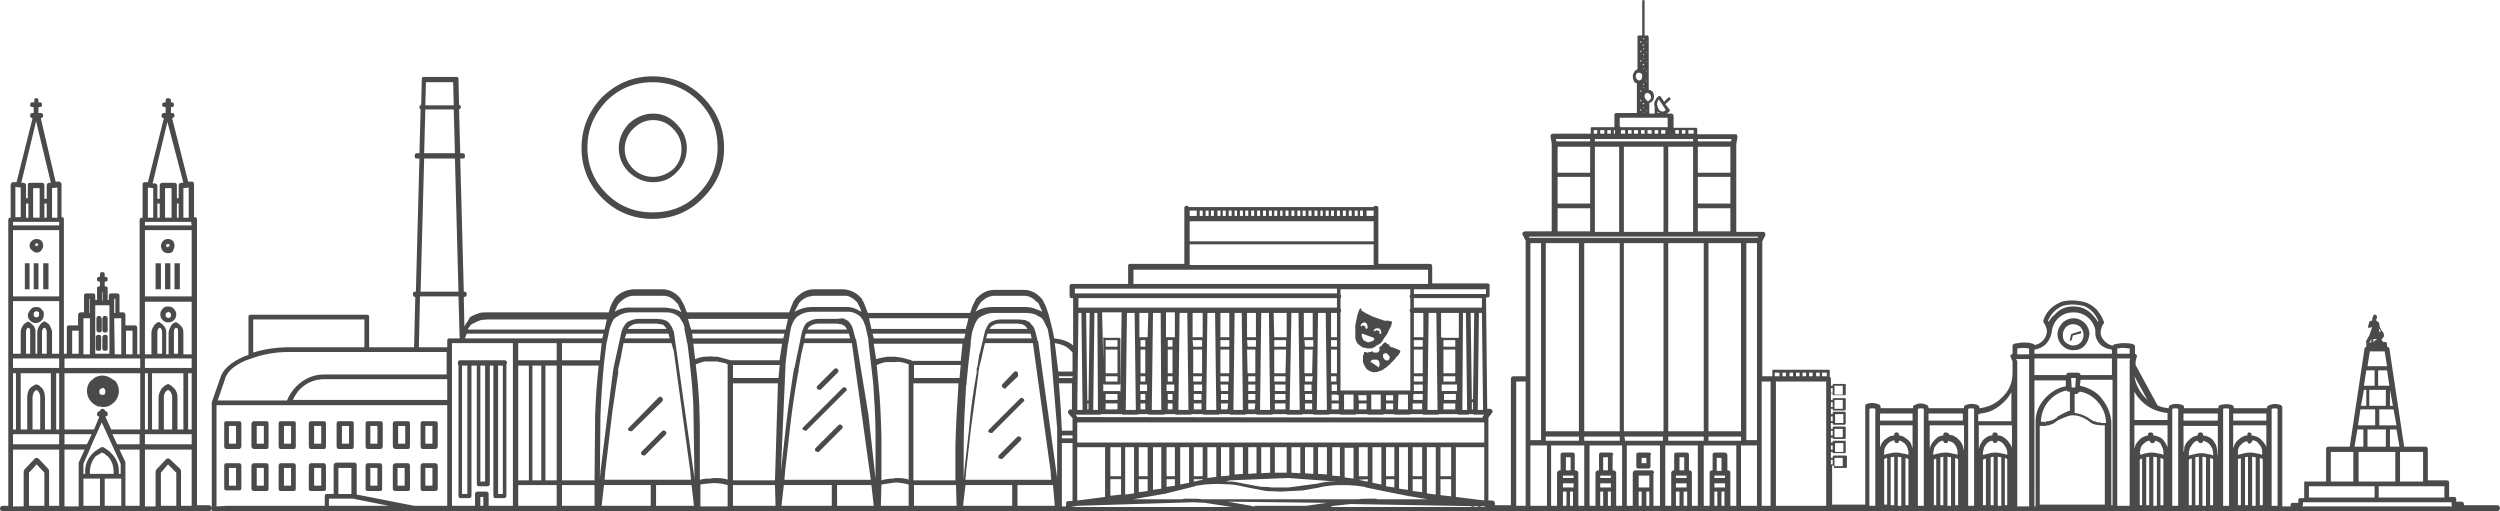 <?xml version="1.0" encoding="utf-8"?>
<!-- Generator: Adobe Illustrator 26.3.1, SVG Export Plug-In . SVG Version: 6.00 Build 0)  -->
<svg version="1.1" id="Warstwa_1" xmlns="http://www.w3.org/2000/svg" xmlns:xlink="http://www.w3.org/1999/xlink" x="0px" y="0px"
	 viewBox="0 0 422.6 86.4" style="enable-background:new 0 0 422.6 86.4;" xml:space="preserve">
<style type="text/css">
	.st0{fill:#4A4A4A;}
</style>
<g transform="matrix( 1, 0, 0, 1, 0,0) ">
	<g>
		<g id="Layer0_0_FILL_00000157307368836052443990000017368071798474940850_">
			<path class="st0" d="M348.5,51c-0.7,0.3-1.4,0.7-1.9,1.2c-0.6,0.6-1,1.3-1.2,2c0,0.1,0,0.3,0.1,0.4c0.3,0.4,0.5,0.9,0.5,1.4v0.2
				c-0.1,0.6-0.3,1-0.7,1.4c-0.4,0.4-0.9,0.7-1.4,0.7l-0.2-0.2c0,0-0.1,0-0.1,0c-0.6-0.2-1-0.2-1.5-0.2c-0.5,0-1,0.1-1.6,0.2
				c-0.2,0.1-0.3,0.2-0.3,0.4v1.3c-0.2,0.1-0.3,0.2-0.3,0.2c-0.1,0.2-0.1,0.3,0,0.4l0.3,0.7V63c0,1.7-0.6,3.1-1.8,4.2
				c-1,1-2.2,1.6-3.7,1.8h-0.1v-0.1c0-0.2-0.1-0.3-0.2-0.4c-0.7-0.3-1.5-0.3-2.2,0c-0.2,0.1-0.2,0.2-0.2,0.4V69H326v-0.1
				c0-0.2-0.1-0.3-0.2-0.4c-0.8-0.4-1.5-0.4-2.2,0c-0.2,0.1-0.3,0.2-0.2,0.4V69h-5.5v-0.2c0-0.2-0.1-0.3-0.2-0.4
				c-0.7-0.3-1.4-0.4-2.2-0.1c-0.2,0.1-0.2,0.2-0.2,0.4v16.6h-5.6v-6.6h0.3V79c0,0.1,0,0.1,0.2,0.1h1.8c0.1,0,0.2-0.1,0.2-0.1v-1.8
				c0-0.1,0-0.2-0.2-0.2H310c-0.1,0-0.2,0.1-0.2,0.2v0.2h-0.3v-1h0.3v0.1c0,0.1,0,0.1,0.2,0.1h1.8c0.1,0,0.2,0,0.2-0.1v-1.9
				c0-0.1,0-0.1-0.2-0.1H310c-0.1,0-0.2,0-0.2,0.1v0.2h-0.3V74h0.3v0.1c0,0.1,0,0.1,0.2,0.1h1.8c0.1,0,0.2,0,0.2-0.1v-1.8
				c0-0.1,0-0.2-0.2-0.2H310c-0.1,0-0.2,0.1-0.2,0.2v0.2h-0.3v-1h0.3v0.1c0,0.1,0,0.2,0.2,0.2h1.8c0.1,0,0.2-0.1,0.2-0.2v-1.8
				c0-0.1,0-0.2-0.2-0.2H310c-0.1,0-0.2,0.1-0.2,0.2V70h-0.3v-0.9h0.3v0.1c0,0.1,0,0.2,0.2,0.2h1.8c0.1,0,0.2-0.1,0.2-0.2v-1.8
				c0-0.1,0-0.1-0.2-0.1H310c-0.1,0-0.2,0-0.2,0.1v0.2h-0.3v-1.1h0.3v0.2c0,0.1,0,0.1,0.2,0.1h1.8c0.1,0,0.2,0,0.2-0.1V65
				c0-0.1,0-0.1-0.2-0.1H310c-0.1,0-0.2,0.1-0.2,0.1v0.2h-0.3v-1.1c0-0.2,0-0.3-0.2-0.4v-1c0-0.2-0.1-0.2-0.2-0.2h-9.3
				c-0.2,0-0.2,0.1-0.2,0.2v0.9h-1.7V40.8l0.5-1c0-0.1,0-0.2,0-0.4c-0.1-0.1-0.2-0.2-0.3-0.2h-4.6V24.4l0.2-1.2c0-0.1,0-0.2-0.1-0.4
				c0-0.1-0.1-0.1-0.3-0.1h-6.4v-0.9c0-0.2-0.1-0.2-0.2-0.2h-3.8v-2c0-0.3-0.2-0.4-0.5-0.4h-0.7c0.2-0.1,0.4-0.2,0.5-0.4
				c0.1-0.1,0.1-0.2,0-0.3l-0.7-0.9l0.8-0.7c0.1-0.1,0.1-0.2,0-0.4c-0.1-0.1-0.2-0.1-0.3,0l-0.7,0.7l-0.6-0.9l-0.2-0.1l-0.2,0.1
				l-0.2,0.2c-0.3,0.4-0.5,0.8-0.5,1.2l0.1,0.2v1.3h-0.9v-1.8c0.1,0,0.3-0.1,0.5-0.3c0.2-0.2,0.3-0.5,0.3-0.8s-0.1-0.6-0.3-0.9
				l-0.1,0c-0.2-0.2-0.3-0.2-0.5-0.2v-9l-0.1,0V6h0l-0.1,0h-0.5V0.2c0-0.2-0.1-0.2-0.2-0.2s-0.2,0.1-0.2,0.2V6H277
				c-0.2,0-0.2,0.1-0.2,0.2v5.5c-0.2,0.1-0.4,0.2-0.5,0.4c-0.2,0.3-0.3,0.5-0.3,0.8c0,0.3,0.1,0.6,0.2,0.8l0,0.1
				c0.1,0.1,0.3,0.2,0.5,0.3v5h-3.4c-0.3,0-0.4,0.1-0.4,0.4v2h-3.8c-0.2,0-0.2,0.1-0.2,0.2v0.9h-6.4c-0.1,0-0.2,0.1-0.3,0.1
				c-0.1,0.2-0.1,0.3-0.1,0.4l0.2,1.2v14.8h-4.5c-0.1,0-0.3,0.1-0.4,0.2c-0.1,0.2-0.1,0.3,0,0.4l0.5,1v22.9h-2
				c-0.3,0-0.5,0.1-0.5,0.5v21.3h-2.7v-0.3c0-0.3-0.2-0.5-0.5-0.5h-0.6v-14l0.6-0.8c0.1-0.1,0.2-0.3,0-0.5c-0.1-0.1-0.2-0.2-0.3-0.2
				h-0.5l-0.2-18.8h0.2c0.3,0,0.4-0.1,0.4-0.4v-1.6c0-0.3-0.1-0.4-0.4-0.4h-9.3v-2.9c0-0.3-0.2-0.4-0.5-0.4H233v-9.4
				c0-0.3-0.1-0.4-0.5-0.4c-0.2,0-0.3,0.1-0.3,0.2H201c-0.1-0.1-0.2-0.2-0.4-0.2c-0.3,0-0.4,0.1-0.4,0.4v9.4h-9.1
				c-0.3,0-0.4,0.1-0.4,0.4V48h-9.5c-0.3,0-0.4,0.1-0.4,0.4V50c0,0.3,0.1,0.4,0.4,0.4h0.2l0,8c-0.2-0.2-0.5-0.4-0.7-0.5
				c-0.7-0.4-1.6-0.6-2.5-0.7c-0.1-0.5-0.2-1.2-0.4-1.9l-0.5-2c-0.3-0.9-0.5-1.6-0.8-2.1l-0.3-0.6l-0.2-0.2
				c-0.8-0.9-1.8-1.4-2.9-1.4h-5c-1.1,0-2,0.4-2.9,1.3l-0.2,0.2l-0.3,0.6c-0.3,0.5-0.5,1.1-0.7,1.8h-17.3l-0.7-1.8l-0.2-0.3
				l-0.1-0.3l-0.2-0.2c-0.8-0.9-1.8-1.3-2.9-1.4h-5c-1.1,0-2,0.4-2.9,1.3l-0.2,0.2l-0.4,0.6c-0.1,0.3-0.4,0.9-0.7,1.8h-17.3
				c-0.3-0.9-0.6-1.6-0.9-2l-0.2-0.4l-0.1-0.1c-0.8-0.9-1.8-1.4-2.9-1.4h-5c-1.1,0.1-2.1,0.5-2.9,1.3c-0.4,0.5-0.9,1.3-1.2,2.6H82.4
				c-0.5,0-0.9,0-1.3,0.1c-0.6,0.2-1.2,0.4-1.6,0.7l-0.1,0.1L79,54.4c-0.2,0.2-0.3,0.4-0.5,0.8l-0.1-5h0c0.3,0,0.5-0.1,0.5-0.5
				c0-0.3-0.2-0.4-0.5-0.4h0l-0.6-22.5h0.4c0.3,0,0.4-0.1,0.4-0.4c0-0.3-0.1-0.5-0.4-0.5h-0.4l-0.2-7.4c0.2-0.1,0.3-0.2,0.3-0.4
				s-0.1-0.3-0.3-0.4l-0.1-4.3c0-0.3-0.1-0.4-0.4-0.4h-5.4c-0.3,0-0.4,0.1-0.4,0.4l-0.1,4.3c-0.2,0.1-0.3,0.2-0.3,0.4
				c0,0.2,0.1,0.3,0.2,0.4l-0.2,7.4h-0.4c-0.3,0-0.4,0.1-0.4,0.5c0,0.3,0.1,0.4,0.4,0.4h0.4l-0.6,22.5h-0.1c-0.3,0-0.4,0.1-0.4,0.4
				c0,0.3,0.1,0.5,0.4,0.5h0L70,58.7h-7.6v-5.1c0-0.3-0.1-0.4-0.4-0.4H42.4c-0.3,0-0.4,0.1-0.4,0.4v6.4l-0.6,0.2
				c-2.4,1-3.8,2.3-4.2,3.8L35.8,68v17.9c0-0.3-0.2-0.5-0.5-0.5h-2V37.1c0-0.3-0.1-0.4-0.5-0.4v-5.6c0-0.1-0.1-0.2-0.1-0.3
				c-0.1-0.1-0.2-0.1-0.4-0.1l-0.5,0L29.1,20c0.2-0.1,0.4-0.2,0.4-0.4c0-0.3-0.1-0.5-0.4-0.5h-0.2v-1H29c0.3,0,0.4-0.1,0.4-0.4
				c0-0.3-0.1-0.4-0.4-0.4h-0.1V17c0-0.3-0.2-0.4-0.5-0.4c-0.3,0-0.4,0.1-0.4,0.4v0.3h-0.1c-0.3,0-0.5,0.1-0.5,0.4
				c0,0.3,0.2,0.4,0.5,0.4H28v1h-0.2c-0.3,0-0.5,0.1-0.5,0.5c0,0.2,0.1,0.3,0.4,0.4L25,30.8l-0.5,0c-0.1,0-0.2,0-0.3,0.1
				c-0.1,0.1-0.1,0.2-0.1,0.3v5.6c-0.3,0-0.5,0.1-0.5,0.4v22.7h-0.4v-4.4c0-0.3-0.1-0.5-0.4-0.5h-1.6v-1.7c0-0.3-0.1-0.5-0.4-0.5
				h-0.6v-2.8c0-0.3-0.1-0.4-0.4-0.4h-1c-0.3,0-0.4,0.1-0.4,0.4v0.7h-0.2v-1.9c0-0.3-0.1-0.4-0.5-0.4h0v-0.8h0.1
				c0.3,0,0.4-0.1,0.4-0.4c0-0.3-0.1-0.4-0.4-0.4h-0.1v-0.4c0-0.3-0.1-0.4-0.4-0.4c-0.3,0-0.4,0.1-0.4,0.4v0.4h-0.1
				c-0.3,0-0.4,0.1-0.4,0.4c0,0.3,0.1,0.4,0.4,0.4h0.1v0.8h-0.1c-0.3,0-0.4,0.1-0.4,0.4v1.9h-0.3v-0.7c0-0.3-0.1-0.4-0.4-0.4h-1.1
				c-0.3,0-0.4,0.1-0.4,0.4v2.8h-0.5c-0.3,0-0.5,0.1-0.5,0.5V55h-1.5c-0.3,0-0.4,0.1-0.4,0.4v4.4h-0.5V37.1c0-0.3-0.1-0.4-0.4-0.4
				l0-5.6c0-0.1-0.1-0.2-0.2-0.3c-0.1-0.1-0.2-0.2-0.3-0.1l-0.5,0L6.9,20c0.2-0.1,0.4-0.2,0.4-0.4c0-0.3-0.1-0.5-0.4-0.5H6.5v-1h0.2
				c0.3,0,0.4-0.1,0.4-0.4c0-0.3-0.1-0.4-0.4-0.4H6.5V17c0-0.3-0.1-0.4-0.4-0.4S5.8,16.8,5.8,17v0.3H5.5c-0.3,0-0.4,0.1-0.4,0.4
				c0,0.3,0.1,0.4,0.4,0.4h0.2v1H5.5c-0.3,0-0.4,0.1-0.4,0.5c0,0.2,0.1,0.3,0.4,0.4L2.8,30.8l-0.5,0c-0.1-0.1-0.2,0-0.3,0.1
				c-0.1,0.1-0.2,0.2-0.2,0.3v5.6c-0.3,0-0.4,0.1-0.4,0.4v48.3H0.5c-0.3,0-0.5,0.2-0.5,0.5V86c0,0.3,0.2,0.4,0.5,0.4h34.8
				c0.3,0,0.5-0.2,0.5-0.5v0.5h386.3c0.3,0,0.5-0.2,0.5-0.5c0-0.3-0.2-0.5-0.5-0.5h-5.6v-0.2c0-0.3-0.2-0.4-0.5-0.4h-0.8v-0.4
				c0-0.3-0.1-0.4-0.4-0.4H414v-2.4c0-0.3-0.1-0.4-0.5-0.4h-3.1V76c0-0.3-0.1-0.5-0.4-0.5h-3.6l-2.5-16.6c-0.1-0.2-0.2-0.3-0.4-0.3
				v-0.4c0-0.3-0.1-0.4-0.4-0.4h-0.3c0-0.1-0.1-0.2-0.2-0.3v-0.2c0.2-0.1,0.3-0.3,0.4-0.5c0-0.3-0.1-0.6-0.3-0.8l-0.2-0.3
				c-0.2-0.3-0.3-0.6-0.3-1c-0.1-0.2-0.2-0.4-0.4-0.4l-0.1-0.1l-0.1-0.2c0.2,0,0.2-0.2,0.2-0.4c0-0.2-0.1-0.3-0.2-0.4h-0.1
				c-0.1,0-0.2,0-0.3,0.1l-0.2,0.6l0,0.1l0,0.2c-0.3,0-0.4,0.1-0.5,0.2l-0.2,0.8c-0.1,0.2,0,0.2,0.2,0.2l0.5-0.1l-0.5,1.4l-0.5,0.9
				c-0.1,0.2,0,0.3,0,0.4c0,0.1,0,0.1,0,0.2v0.4c-0.2,0.1-0.3,0.2-0.3,0.3l-2.5,16.6h-3.6c-0.3,0-0.4,0.2-0.4,0.5v5.4h-3.7v2.8h-0.6
				c-0.3,0-0.4,0.1-0.4,0.4v0.4h-0.9c-0.3,0-0.4,0.1-0.4,0.4v0.2h-1.4V68.9c0-0.2-0.1-0.3-0.2-0.4c-0.7-0.3-1.5-0.3-2.2,0.1
				c-0.2,0.1-0.2,0.2-0.2,0.4V69h-5.6v-0.1c0-0.2-0.1-0.3-0.2-0.4l-0.3-0.1c-0.5-0.1-1-0.1-1.5,0l-0.4,0.1c-0.2,0.1-0.2,0.2-0.2,0.4
				V69h-5.8v-0.1c0-0.2-0.1-0.4-0.2-0.4c-0.7-0.3-1.5-0.3-2.2,0c-0.1,0.1-0.2,0.2-0.2,0.4V69h-0.1c-0.7-0.1-1.3-0.2-1.8-0.5
				l-3.7-6.8v-0.6l0.2-0.8c0.1-0.1,0-0.2-0.1-0.4l-0.2-0.1v-1.2c0-0.2-0.1-0.3-0.3-0.4c-0.5-0.2-1.1-0.2-1.7-0.2h0
				c-0.4,0-0.9,0.1-1.5,0.2l-0.2,0.2c-0.5,0-1-0.3-1.4-0.7c-0.3-0.3-0.6-0.7-0.7-1.2l0-0.4v-0.1c0.1-0.5,0.2-1,0.5-1.3
				c0.1-0.1,0.1-0.2,0-0.4c-0.2-0.6-0.6-1.3-1.2-2c-0.6-0.6-1.3-1-1.9-1.2C351,50.7,349.7,50.7,348.5,51 M346.3,54.4l-0.1-0.2
				c0.2-0.5,0.5-1,1-1.5c0.5-0.5,1-0.8,1.5-1c1-0.3,2.1-0.3,3.5,0c0.5,0.2,1,0.5,1.5,1c0.4,0.4,0.7,0.9,1,1.5l-0.1,0.2
				c-0.2-0.4-0.5-0.8-0.9-1.2c-0.8-0.9-1.9-1.4-3.2-1.4c-1.3,0-2.3,0.4-3.2,1.4C346.9,53.5,346.6,53.9,346.3,54.4 M346.8,56.3v-0.1
				c0.1-0.9,0.4-1.6,1-2.3c0.7-0.7,1.6-1.1,2.7-1.1c1.1,0,2,0.4,2.7,1.1c0.5,0.5,0.9,1.2,1,2V56l0,0.6c0.1,0.6,0.4,1.2,0.8,1.6
				c0.5,0.5,1.2,0.8,2,0.9v0.7h-13.1v-0.7c0.7-0.1,1.4-0.4,1.9-0.9C346.3,57.7,346.6,57.1,346.8,56.3 M332.7,69.1
				c0.3-0.1,0.7-0.1,1,0v16.4h-1V69.1 M334.7,69.9c1.6-0.1,2.9-0.8,4.1-2c0.4-0.4,0.9-1,1.2-1.6v4.9h-5.6v-1.2H334.7 M343,58.9v1
				H341v-1l1.1-0.1L343,58.9 M340.9,60.9l-0.1-0.2h2.2v24.9H341V61L340.9,60.9 M343.9,63.4v-2.8H357v2.8h-5.3l-0.1-0.3l-0.3-0.1
				h-1.6c-0.1,0-0.2,0-0.3,0.1c-0.1,0.1-0.1,0.2-0.1,0.3H343.9 M348,70.3L348,70.3l-0.2,0.1l-0.1,0.2l-0.2,0.1L347,71l-0.7,0.2h-0.1
				l-0.2,0H346l-0.2,0.1l0,0.3l-0.1-0.3H345v-0.2c0.1-1.4,0.6-2.6,1.6-3.6c0.8-0.8,1.7-1.3,2.8-1.5c0.1,0.2,0.2,0.3,0.3,0.2h0.2v3.2
				C349.3,69.6,348.7,69.9,348,70.3 M358.8,58.8L358.8,58.8l1.2,0.1v0.9h-2.1v-0.9L358.8,58.8 M350.1,63.9h0.8l-0.1,1.6h-0.6
				L350.1,63.9 M351.2,66.4c0.2,0,0.3-0.1,0.4-0.2c1.1,0.2,2,0.7,2.8,1.5l0.6,0.7c0.6,0.9,1,1.9,1,3.1h-0.8l-0.2-0.1h-0.1l-0.3,0
				l-0.5-0.2l-0.2,0l-0.8-0.5l-0.1-0.1l-0.2-0.1c-0.7-0.4-1.4-0.6-2.1-0.7v-3.2H351.2 M350.3,70.2h0.1c0.7,0,1.4,0.2,2.1,0.6
				l0.1,0.1l0.1,0l0.8,0.6l0.2,0.1c0.1,0.1,0.3,0.1,0.6,0.2l1,0.1h0.5l0,13.4h-11V72h0.5l0.2,0h0.2l0.4-0.1h0.2l0.8-0.3l0.7-0.5
				l0.1-0.1h0.1v0h0l0.2-0.1C349.1,70.5,349.8,70.2,350.3,70.2 M355.6,67.8L355,67c-1-1-2.1-1.5-3.4-1.8l0.1-1h5.4v21.2h-0.2l0-13.6
				l0-0.5C356.8,70.1,356.4,68.9,355.6,67.8 M349.2,64.3l0,1c-1.2,0.2-2.3,0.8-3.3,1.8c-1.1,1.1-1.8,2.5-1.8,4.1v14.4h-0.2V64.3
				H349.2 M360.1,60.6l-0.1,0.3v24.6h-2.1V60.6H360.1 M363,67.6l-0.4-0.4c-1-1.1-1.6-2.3-1.8-3.6L363,67.6 M360.8,66.2
				c0.3,0.6,0.7,1.1,1.2,1.6c0.6,0.6,1.2,1,2,1.4c0.7,0.3,1.5,0.5,2.2,0.6h0.2v1.2h-5.6V66.2 M367.2,69.1c0.4-0.1,0.7-0.1,1,0v16.4
				h-1V69.1 M292.5,24.8v4.4H287v-4.4H292.5 M292.7,23.5l-0.1,0.4H287v-0.4H292.7 M295.2,41.1h1.8v33.3h-1.8V41.1 M297.2,40
				l-0.1,0.2h-38.6l0-0.2H297.2 M288.8,41.1h5.5v31.8h-5.5V41.1 M292.5,35.2v3.9H287v-3.9H292.5 M292.5,29.9v4.5H287v-4.5H292.5
				 M304.2,63v0.6h-0.6V63H304.2 M305.3,63v0.6h-0.6V63H305.3 M305.8,63.6V63h0.6v0.6H305.8 M307,63.6V63h0.6v0.6H307 M308,63.6V63
				h0.8v0.6H308 M300,63h0.8v0.6H300V63 M302.5,63h0.6v0.6h-0.6V63 M301.3,63h0.6v0.6h-0.6V63 M300.2,64.5h8.5v21h-8.5V64.5
				 M297.8,64.5h1.5v21h-1.5V64.5 M311.5,65.2v1.5h-1.4v-1.5H311.5 M309.5,65.6h0.3v0.8h-0.3V65.6 M309.5,68h0.3v0.8h-0.3V68
				 M309.5,70.4h0.3v0.8h-0.3V70.4 M310.2,70h1.4v1.5h-1.4V70 M311.5,69.1h-1.4v-1.5h1.4V69.1 M316,69.1c0.3-0.1,0.7-0.1,1,0v16.4
				h-1V69.1 M324.2,69.1c0.4-0.1,0.7-0.1,1,0v16.4h-1V69.1 M317.8,69.9h5.5v1.2h-5.5V69.9 M328.9,73.1c-0.3,0-0.4,0.1-0.4,0.4v0.1
				l-0.5,0.1c-0.4,0.1-0.7,0.4-1,0.7c-0.3,0.3-0.5,0.6-0.6,0.9c-0.2,0.3-0.2,0.5-0.2,0.8v-4.2h5.8v4.3c-0.1-0.5-0.2-0.8-0.3-1.1
				c-0.1-0.2-0.3-0.5-0.5-0.7l-0.4-0.4l-0.7-0.4l-0.6-0.1v-0.1C329.3,73.2,329.2,73.1,328.9,73.1 M327,75.6l0.5-0.6
				c0.2-0.2,0.4-0.4,0.8-0.5l0.2,0c0,0.2,0.1,0.4,0.4,0.4c0.3,0,0.4-0.1,0.4-0.4l0.3,0.1l0.5,0.2l0.2,0.2c0.1,0.1,0.3,0.3,0.4,0.6
				s0.2,0.5,0.2,0.7v0.6c-0.2-0.1-0.5-0.2-0.7-0.2c-0.4-0.1-0.8-0.2-1.3-0.2s-1,0.1-1.4,0.2c-0.2,0-0.4,0.1-0.7,0.2v-0.5L327,75.6
				 M321,73.6v-0.1c0-0.3-0.1-0.4-0.4-0.4c-0.3,0-0.4,0.1-0.4,0.4v0.1l-0.6,0.1c-0.3,0.1-0.7,0.4-1.1,0.7c-0.2,0.2-0.3,0.4-0.4,0.5
				c-0.1,0.2-0.2,0.4-0.3,0.7v-3.7h5.5v3.9l-0.3-0.9l-0.4-0.5c-0.4-0.3-0.8-0.6-1.1-0.7L321,73.6 M320.6,74.9c0.3,0,0.4-0.1,0.4-0.4
				l0.2,0c0.3,0.1,0.5,0.3,0.8,0.5l0.3,0.4c0.1,0.2,0.2,0.5,0.3,0.9v0.6c-0.3-0.1-0.5-0.2-0.8-0.2c-0.4-0.1-0.8-0.2-1.3-0.2
				c-0.5,0-0.9,0.1-1.3,0.2c-0.2,0-0.4,0.1-0.7,0.2v-0.5c0-0.4,0.1-0.7,0.3-1l0.3-0.4c0.2-0.2,0.5-0.4,0.8-0.5l0.3-0.1
				C320.2,74.7,320.4,74.9,320.6,74.9 M319.6,77.3l0.6-0.1v8.2h-0.6V77.3 M322.1,77.4l0.5,0.2v7.8h-0.5V77.4 M320.8,77.2l0.6,0.1
				v8.2h-0.6V77.2 M326.9,77.7l0.4-0.2v7.9h-0.4V77.7 M328,77.3l0.5-0.1v8.2H328V77.3 M311.5,72.5v1.4h-1.4v-1.4H311.5 M309.8,73.6
				h-0.3v-0.8h0.3V73.6 M309.5,75.3h0.3V76h-0.3V75.3 M310.2,76.4v-1.5h1.4v1.5H310.2 M311.5,77.4v1.4h-1.4v-1.4H311.5 M309.8,78.5
				h-0.3v-0.8h0.3V78.5 M318.5,85.4v-7.8c0.1-0.1,0.3-0.1,0.5-0.2v7.9H318.5 M294.3,75.3h2.7v10.2h-2.7V75.3 M294.3,73.8v0.7h-5.5
				v-0.7H294.3 M291.5,76.5h-1.6c-0.3,0-0.4,0.1-0.4,0.4v2.6h-0.1c-0.3,0-0.4,0.2-0.4,0.5v5.5h-1V75.3h5.5v10.2h-1V80
				c0-0.3-0.1-0.5-0.4-0.5h-0.1v-2.6C291.9,76.6,291.8,76.5,291.5,76.5 M291,77.4v2.2h-0.8v-2.2H291 M289.8,80.8v-0.4h1.8v0.4H289.8
				 M289.8,82.4v-0.7h1.8v0.7H289.8 M289.8,83.1h0.5v2.4h-0.5V83.1 M291,83.1h0.5v2.4H291V83.1 M366.2,75.2
				c-0.1-0.3-0.3-0.5-0.5-0.8c-0.4-0.5-1-0.7-1.7-0.8v-0.1c0-0.3-0.2-0.4-0.5-0.4c-0.3,0-0.4,0.1-0.4,0.4v0.1
				c-0.6,0.1-1.2,0.4-1.5,0.8c-0.2,0.2-0.4,0.4-0.6,0.8l-0.2,0.7v-4h5.6v3.7L366.2,75.2 M365.5,75.6c0.1,0.2,0.2,0.4,0.2,0.8v0.5
				c-0.2-0.1-0.4-0.2-0.7-0.2h0c-0.4-0.1-0.8-0.2-1.2-0.2c-0.5,0-1,0.1-1.4,0.2c-0.2,0.1-0.4,0.1-0.6,0.2v-0.2l-0.1-0.3l0.1-0.2
				c0-0.1,0-0.3,0.1-0.6c0.1-0.2,0.2-0.4,0.5-0.6c0.3-0.3,0.6-0.5,1-0.5c0,0.2,0.1,0.4,0.4,0.4c0.3,0,0.5-0.1,0.5-0.4
				c0.5,0.1,0.8,0.3,1,0.6C365.2,75.1,365.4,75.3,365.5,75.6 M369.4,75.2c-0.2,0.3-0.2,0.7-0.2,1.1h-0.1v-4.3h5.8v5.2l-0.1-0.8
				c0-0.4-0.1-0.8-0.2-1.2l-0.5-0.8c-0.5-0.5-1-0.7-1.7-0.8v-0.1c0-0.3-0.1-0.4-0.4-0.4c-0.3,0-0.5,0.1-0.5,0.4v0.1
				c-0.5,0.1-1,0.3-1.5,0.8C369.7,74.7,369.5,74.9,369.4,75.2L369.4,75.2 M361.7,77.7l0.4-0.2v7.9h-0.4V77.7 M362.8,77.3l0.5-0.1
				v8.2h-0.5V77.3 M365.2,77.4l0.5,0.2v7.8h-0.5V77.4 M364,77.2l0.6,0.1v8.2H364V77.2 M339.3,76.3v0.6c-0.2-0.1-0.5-0.2-0.7-0.2
				c-0.4-0.1-0.8-0.2-1.3-0.2c-0.5,0-1,0.1-1.3,0.2c-0.3,0.1-0.5,0.1-0.8,0.2v-0.5l0.2-0.8l0.4-0.6c0.3-0.3,0.7-0.5,1-0.5
				c0.1,0.2,0.2,0.4,0.4,0.4c0.2,0,0.4-0.1,0.5-0.4c0.4,0.1,0.8,0.3,1,0.6l0.4,0.6L339.3,76.3 M340.1,75.7l-0.2-0.5l-0.6-0.8
				c-0.5-0.5-1-0.8-1.6-0.8v-0.1c0-0.3-0.2-0.4-0.5-0.4c-0.3,0-0.4,0.1-0.4,0.4v0.1c-0.6,0-1.1,0.3-1.6,0.8l-0.5,0.8l-0.2,0.7v-4
				h5.6V75.7 M330.5,77.4l0.5,0.2v7.8h-0.5V77.4 M329.2,77.2l0.6,0.1v8.2h-0.6V77.2 M335.2,77.7c0.2-0.1,0.3-0.1,0.5-0.2v7.9h-0.5
				V77.7 M337.7,77.2l0.6,0.1v8.2h-0.6V77.2 M336.5,77.3l0.5-0.1v8.2h-0.5V77.3 M338.9,85.4v-8l0.4,0.2v7.8H338.9 M331.8,71.1H326
				v-1.2h5.8V71.1 M369.1,71.1v-1.2h5.8v1.2H369.1 M375.8,69.1c0.3-0.1,0.6-0.1,1,0v16.4h-1L375.8,69.1L375.8,69.1 M384,69.1
				c0.4-0.1,0.7-0.1,1,0v16.4h-1V69.1 M377.5,69.9h5.6v1.2h-5.6V69.9 M379.9,73.5v0.1c-0.5,0-1.1,0.3-1.6,0.8
				c-0.4,0.3-0.6,0.8-0.8,1.4v-3.9h5.6v3.7c-0.1-0.4-0.4-0.8-0.8-1.2c-0.4-0.5-1-0.7-1.7-0.8v-0.1c0-0.3-0.1-0.4-0.5-0.4
				C380,73.1,379.9,73.2,379.9,73.5 M380.8,74.4c0.5,0.1,0.8,0.3,1,0.6c0.4,0.4,0.6,0.8,0.6,1.4v0.5c-0.2-0.1-0.5-0.2-0.7-0.2
				c-0.4-0.1-0.8-0.2-1.3-0.2c-0.5,0-1,0.1-1.4,0.2c-0.2,0.1-0.5,0.1-0.7,0.2v-0.6c0-0.5,0.2-0.9,0.6-1.2c0.3-0.3,0.6-0.5,1-0.5
				c0,0.2,0.1,0.4,0.4,0.4C380.5,74.9,380.7,74.7,380.8,74.4 M382,77.4l0.5,0.2v7.8H382V77.4 M380.7,77.2l0.6,0.1v8.2h-0.6V77.2
				 M371.5,74.5c0.1,0.2,0.2,0.4,0.5,0.4c0.3,0,0.4-0.1,0.4-0.4c0.4,0.1,0.8,0.3,1.1,0.6l0.4,0.6c0.1,0.1,0.1,0.4,0.2,0.8v0.5
				c-0.2-0.1-0.4-0.2-0.7-0.2c-0.4-0.1-0.8-0.2-1.3-0.2c-0.5,0-0.9,0.1-1.3,0.2c-0.3,0.1-0.5,0.1-0.8,0.2v-0.6l0.2-0.7l0.4-0.6
				C370.9,74.7,371.2,74.5,371.5,74.5 M371.1,77.3l0.6-0.1v8.2h-0.6V77.3 M373.6,77.4l0.5,0.2v7.8h-0.5V77.4 M370,77.7
				c0.2-0.1,0.4-0.2,0.5-0.2v7.9H370V77.7 M372.3,77.2l0.6,0.1v8.2h-0.6V77.2 M378.3,77.6c0.2-0.1,0.3-0.1,0.5-0.1v7.9h-0.5V77.6
				 M379.5,85.4v-8.1l0.5-0.1v8.2H379.5 M71.9,17.8l0.1-3.9h4.6l0.1,3.9H71.9 M71.9,18.5h4.8l0.2,7.4h-5.2L71.9,18.5 M27,31.4v2.2
				h-0.4v-2.2c0-0.2-0.1-0.3-0.4-0.4l-0.4,0l2.5-10.4L31,30.9l-0.4,0c-0.3,0.1-0.4,0.2-0.4,0.4v2.2h-0.3v-2.2c0-0.3-0.2-0.4-0.5-0.4
				h-1.9C27.1,30.9,27,31.1,27,31.4 M27.9,31.8H29v5h-1.1V31.8 M31,31.8l0.9-0.1v5.1H31V31.8 M32.3,37.5l0.1,0.6h-7.9v-0.6H32.3
				 M29.9,36.8v-2.4h0.3v2.4H29.9 M27,34.4v2.4h-0.4v-2.4H27 M25.9,31.8v5H25v-5.1L25.9,31.8 M5.6,31.8h1.1v5H5.6V31.8 M7.1,30.9h-2
				c-0.3,0-0.4,0.1-0.4,0.4v2.2H4.4v-2.2c0-0.2-0.1-0.3-0.4-0.4l-0.4,0l2.5-10.4l2.5,10.4l-0.4,0C8,31,7.9,31.1,7.9,31.4v2.2H7.5
				v-2.2C7.5,31.1,7.4,30.9,7.1,30.9 M8.8,31.8l0.9-0.1v5.1H8.8V31.8 M7.9,34.4v2.4H7.5v-2.4H7.9 M10,37.5v0.6H2.2v-0.6H10
				 M17.4,50.8h-0.1v-1.4h0.1V50.8 M19.3,50.5h0.2v2.4h-0.2V50.5 M16.1,51.6h2.4l0,8.2h-2.4V51.6 M21.3,55.9h1.1v4h-1.1V55.9
				 M15.2,50.5v2.4h-0.1v-2.4H15.2 M19.3,53.8h1.2v6.1h-1.1L19.3,53.8 M8.4,55c-0.1-0.2-0.4-0.4-0.7-0.6c-0.1-0.1-0.2-0.1-0.4,0
				C7,54.6,6.8,54.8,6.7,55c-0.2,0.3-0.4,0.7-0.4,1.1v3.7H6v-3.7c0-0.4-0.1-0.8-0.4-1.1c-0.2-0.2-0.4-0.4-0.7-0.6
				c-0.1,0-0.2,0-0.3,0C4.3,54.6,4,54.8,3.9,55c-0.2,0.3-0.4,0.7-0.4,1.1v3.7H2.2v-8.9H10v8.9H8.8v-3.7C8.8,55.8,8.6,55.4,8.4,55
				 M7.1,56.1c0-0.2,0.1-0.4,0.2-0.6l0.2-0.1l0.2,0.1c0.1,0.2,0.2,0.4,0.2,0.6v3.7H7.1V56.1 M12.2,55.9h1.1v3.9h-1.1V55.9
				 M10.9,62.2v-1.6h9.9l0.1,0l2.8,0v1.6H10.9 M10,60.6v1.6H2.2v-1.6H10 M9.5,63.1H10v9.5H9.5V63.1 M6.5,66.2c0.2,0.3,0.3,0.6,0.3,1
				v5.4H5.5v-5.4c0-0.4,0.1-0.7,0.3-1c0.1-0.1,0.2-0.2,0.4-0.3L6.5,66.2 M6.3,65c-0.1,0-0.2,0-0.3,0c-0.4,0.2-0.7,0.4-1,0.7
				c-0.3,0.5-0.4,1-0.4,1.5v5.4H3.5v-9.5h5.1v9.5h-1v-5.4c0-0.5-0.1-1-0.4-1.5C6.9,65.4,6.6,65.1,6.3,65 M24.5,63.1H25v9.5h-0.5
				V63.1 M24.5,62.2v-1.6h7.9v1.6H24.5 M16.9,69.5L16.9,69.5c-0.3,0-0.5,0.2-0.5,0.5c0,0.3,0.1,0.4,0.4,0.4l-0.9,2.2h-5v-9.5h12.8
				v9.5h-4.9l-1-2.2h0c0.3,0,0.4-0.1,0.4-0.4c0-0.3-0.1-0.5-0.4-0.5h0c-0.1-0.2-0.2-0.4-0.5-0.4C17,69.2,16.9,69.3,16.9,69.5
				 M5.1,56.1v3.7H4.4v-3.7c0-0.3,0.1-0.5,0.2-0.6l0.1-0.1L5,55.5C5.1,55.7,5.1,55.9,5.1,56.1 M14.1,59.9v-6.1h1.1v6.1H14.1
				 M24.5,59.9v-8.9h7.9v8.9H31v-3.7c0-0.4-0.1-0.8-0.4-1.1c-0.2-0.2-0.4-0.4-0.7-0.6c-0.1,0-0.2,0-0.3,0c-0.3,0.1-0.5,0.3-0.7,0.6
				c-0.2,0.4-0.4,0.8-0.4,1.1v3.7h-0.4v-3.7c0-0.4-0.1-0.8-0.4-1.1c-0.1-0.2-0.4-0.4-0.7-0.6c-0.1-0.1-0.2-0.1-0.4,0
				c-0.3,0.2-0.5,0.4-0.6,0.6c-0.2,0.3-0.4,0.7-0.4,1.1v3.7H24.5 M26.6,56.1c0-0.2,0.1-0.4,0.2-0.6l0.2-0.1l0.2,0.1
				c0.1,0.2,0.2,0.4,0.2,0.6v3.7h-0.8V56.1 M30,55.5c0.1,0.2,0.1,0.4,0.1,0.6v3.7h-0.7v-3.7c0-0.3,0.1-0.5,0.2-0.6l0.1-0.1L30,55.5
				 M31.8,63.1h0.6v9.5h-0.6V63.1 M28.6,65c-0.1-0.1-0.2-0.1-0.4,0c-0.3,0.1-0.6,0.4-0.9,0.7c-0.3,0.5-0.5,1-0.5,1.5v5.4h-1.1v-9.5
				H31v9.5h-1v-5.4c0-0.5-0.1-1-0.5-1.5C29.2,65.4,28.9,65.1,28.6,65 M28.4,65.9c0.2,0.1,0.3,0.2,0.4,0.3c0.2,0.3,0.3,0.6,0.3,1v5.4
				h-1.4v-5.4c0-0.4,0.1-0.7,0.3-1L28.4,65.9 M41.6,60.9l0.9-0.3h0c1.9-0.7,4-1.1,6.4-1.1h26.6v3.8H54.8c-1.8,0-3.4,0.7-4.7,2
				c-0.7,0.7-1.2,1.5-1.6,2.4H36.8l1.2-3.5C38.3,62.9,39.5,61.8,41.6,60.9 M42.8,59.6V54h18.8v4.7H49C46.7,58.7,44.7,59,42.8,59.6
				 M10,38.9v11.2H2.2V38.9H10 M32.4,38.9v11.2h-7.9V38.9H32.4 M2.6,31.6l0.9,0.1v5H2.6V31.6 M4.8,34.4v2.4H4.4v-2.4H4.8 M2.2,63.1
				h0.5v9.5H2.2V63.1 M4.1,79.4L4,79.7v5.9H2.2V76H10v9.5H8.3v-5.9l-0.1-0.3l-1.7-1.8l-0.3-0.1c-0.1,0-0.2,0-0.3,0.1L4.1,79.4
				 M2.2,75.1v-1.7H10v1.7H2.2 M4.9,85.5v-5.6l1.3-1.4l1.3,1.4v5.6H4.9 M32.4,73.4v1.7h-7.9v-1.7H32.4 M28.7,77.6
				c-0.1-0.1-0.2-0.1-0.3-0.1c-0.1,0-0.2,0-0.3,0.1l-1.7,1.8l-0.1,0.3v5.9h-1.8V76h7.9v9.5h-1.8v-5.9l-0.1-0.3L28.7,77.6 M28.4,78.5
				l1.4,1.4v5.6h-2.6v-5.6L28.4,78.5 M38.5,85.5C38.6,85.6,38.6,85.6,38.5,85.5l-1.9,0.1V68.5h39v17H70l-9.7-1.9v-4.9
				c0-0.3-0.1-0.5-0.4-0.5h-3c-0.3,0-0.5,0.2-0.5,0.5v4.8h-1.1c-0.3,0-0.4,0.1-0.4,0.4v1.6H38.5 M20.2,76h3.4v9.5h-2.4v-7.4L20.2,76
				 M23.6,73.4v1.7h-3.8l-0.8-1.7H23.6 M17.2,76.5L17.2,76.5c0.4,0.1,0.6,0.3,0.8,0.5l0.2,0.1c0.7,0.8,1,1.6,1,2.6v0.4h-4v-0.4
				c0-1,0.4-1.9,1-2.6C16.6,76.9,16.9,76.7,17.2,76.5 M16.8,75.8c-0.5,0.3-0.8,0.5-1.1,0.8c-0.9,0.9-1.3,1.9-1.3,3.1v0.4h-0.3v-1.7
				l1.2-2.7v-0.1l1.9-4.2l3.2,7v1.7h-0.3v-0.4c0-1.2-0.4-2.2-1.3-3.1l-0.2-0.2c-0.3-0.3-0.7-0.5-1.1-0.8c-0.1,0-0.3,0-0.4,0
				L16.8,75.8 M17.7,80.9h2.8v4.6h-2.8V80.9 M10.9,75.1v-1.7h4.6l-0.8,1.7H10.9 M10.9,76h3.4l-1,2.2l0,0.2v7.2h-2.4V76 M16.9,80.9
				v4.6h-2.8v-4.6H16.9 M103.9,53.8L103.9,53.8l0.3-0.2c0.7-0.5,1.5-0.8,2.5-0.8h5.5c0.5,0,0.9,0,1.3,0.1c0.4,0.1,0.8,0.3,1.2,0.6
				l0.2,0.2l0.6,1l0.2,0.6l0,0.4l0.1,0.4l0.3,1.6v0.2l0.1,0.1v0l0.4,3.3v0.1c0.3,2.5,0.5,4.9,0.6,7.1l0.2,12.4L113.9,56l-0.1-0.1
				l-0.2-0.6c-0.2-0.3-0.4-0.5-0.4-0.6l-0.3-0.3l-0.3-0.2L112,54l-1-0.1h-3c-0.7,0-1.3,0.2-1.9,0.5c-0.4,0.3-0.7,0.8-1,1.5l-1.4,6.3
				v0.1l-0.1,0.6l-2.1,16.8l0,0.2l-0.1,0.9l0.1-10.6c0.1-2.7,0.3-5.6,0.6-8.8v0l0.4-3.3l0.1-0.4l0.5-2.3
				C103.4,54.6,103.6,54.1,103.9,53.8 M102,56.4l-0.2,0.8H78.6l0.1-0.3l0.2-0.5H102 M105.6,57.2l0.3-0.8h7.1l0.2,0.8H105.6
				 M102.6,53.9l-0.4,1.8H79.1v-0.1l0.5-0.7l0.3-0.2l0.1,0c0.3-0.2,0.7-0.4,1.3-0.6l1.1-0.1H102.6 M103.9,52.7
				c0.3-0.7,0.5-1.3,0.9-1.6c0.7-0.7,1.5-1.1,2.3-1.1h5c0.9,0,1.6,0.4,2.2,1.1l0.1,0.1l0.2,0.2l0.6,1.4c-0.4-0.3-0.9-0.5-1.4-0.6
				c-0.6-0.1-1.1-0.2-1.5-0.2h-5.5C105.7,51.9,104.7,52.2,103.9,52.7 M87.6,58h6.5v2.9h-6.5V58 M87.6,61.8h1.8v19.4h-1.8V61.8
				 M90,61.8h1.5v19.4H90V61.8 M92.2,61.8h1.9v19.4h-1.9V61.8 M105,60.2l0-0.1l0.4-2.1h8.1l0.4,1.4l2.8,20.4v0.1l0.1,1.2h-14.6
				l0.1-1.2v-0.1l1.2-10.1c0.5-3.4,0.8-5.6,1-6.6l0-0.4l0-0.2v-0.1L105,60.2 M101.2,61.8c-0.3,2.7-0.5,5.5-0.6,8.4l-0.1,11H95V61.8
				H101.2 M101.4,60.9H95V58h6.7L101.4,60.9 M116.8,55.7l0-0.2l-0.1-0.2l-0.4-1.4h16.9l-0.4,1.8H116.8 M117.1,57.2l-0.1-0.8h15.6
				l-0.2,0.8H117.1 M106.6,55.1c0.4-0.3,0.9-0.4,1.3-0.4h3.1l0.5,0.1l0.2,0l0.4,0.1l0.2,0.2l0.1,0.1l0.3,0.4h-6.6
				C106.3,55.4,106.4,55.2,106.6,55.1 M122.6,61.4l0.4,0.2v19.5l-0.2-0.1c-0.8-0.2-1.4-0.2-2-0.2l-0.8,0.1c-0.4,0-0.8,0-1.2,0.1
				l-0.5,0.1l0-8.7c0,0,0-1.4-0.1-4c-0.1-2.2-0.3-4.5-0.6-6.8c0.5-0.2,1-0.4,1.6-0.5c0.5,0,1,0,1.5,0l0.5,0L122.6,61.4 M123.5,60.9
				l-0.7-0.2c-0.7-0.2-1.2-0.3-1.5-0.4l-0.6,0c-0.6-0.1-1.1,0-1.6,0c-0.5,0-1,0.2-1.6,0.4l-0.3-2.6h15l-0.4,2.6v0.2H123.5
				 M123.9,63.9v-2.2h7.9l-0.2,2.2H123.9 M71.7,26.8h5.2l0.6,22.5h-6.4L71.7,26.8 M49.5,67.6c0.4-0.8,0.8-1.4,1.2-1.8
				c1.1-1.1,2.5-1.7,4.1-1.7h20.8v3.5H49.5 M77.7,57.2H76c-0.3,0-0.4,0.1-0.4,0.4v1.1h-4.8l0.2-8.6h6.5L77.7,57.2 M82.2,83.1h-1.4
				c-0.3,0-0.5,0.1-0.5,0.4v2h-3.9V58h10.3v27.5h-4.1v-2C82.6,83.3,82.5,83.1,82.2,83.1 M81.2,85.5V84h0.5v1.5H81.2 M57.2,79.1h2.2
				v4.4h-2.2V79.1 M65.7,85.5H55.6v-1.2h4.1L65.7,85.5 M118.4,81.9l0.6-0.1l1.1-0.1c0.8-0.1,1.7,0,2.5,0.2l0.4,0.1v3.6h-4.6V81.9
				 M110,82v3.5h-8.3l0.4-3.5H110 M110.9,85.5V82h6l0.4,3.5H110.9 M123.9,85.5V82h7.1l0.1,3.5H123.9 M87.6,82h6.5v3.5h-6.5V82
				 M95,82h5.5v3.5H95V82 M123.9,81.2V64.8h7.6L131,81.2H123.9 M278,6.5l-0.2,0.2l-0.1-0.2H278 M277.3,6.9l0.2,0.2l-0.2,0.2V6.9
				 M278.3,7.2l-0.1-0.1l0.1-0.2V7.2 M277.3,8.5l0.2,0.2l-0.2,0.2V8.5 M278.2,8.8l0.1-0.1v0.3L278.2,8.8 M278,8.2l-0.2,0.2l-0.1-0.2
				H278 M278,7.7h-0.4l0.2-0.2L278,7.7 M277.8,9.1l0.2,0.2h-0.3L277.8,9.1 M277.3,10.1l0.2,0.2l-0.2,0.2V10.1 M278.3,10.5l-0.1-0.1
				l0.1-0.1V10.5 M278,9.9l-0.2,0.1l-0.1-0.1H278 M277.8,10.8L278,11h-0.4L277.8,10.8 M277.7,11.5h0.3l-0.2,0.1L277.7,11.5
				 M278.2,12l0.1-0.1v0.3L278.2,12 M277.5,12.5c0.1,0.1,0.1,0.2,0.1,0.4v0l-0.1,0.4l0,0.1c-0.2,0.1-0.3,0.2-0.4,0.2
				c-0.2,0-0.3-0.1-0.4-0.2c-0.1-0.1-0.2-0.3-0.2-0.5c0-0.2,0.1-0.4,0.2-0.5c0.1-0.1,0.2-0.1,0.4-0.1
				C277.2,12.3,277.3,12.3,277.5,12.5L277.5,12.5 M277.7,14.8h0.3l-0.2,0.1L277.7,14.8 M277.8,14.1l0.2,0.2h-0.3L277.8,14.1
				 M278.3,13.9l-0.1-0.2l0.1-0.1V13.9 M277.5,15.4l-0.2,0.2v-0.4L277.5,15.4 M278.2,16.8c-0.1-0.1-0.2-0.3-0.2-0.5v-0.1
				c0-0.2,0.1-0.3,0.2-0.4v0c0.1-0.1,0.2-0.1,0.3-0.1c0.1,0,0.3,0.1,0.4,0.2c0.1,0.2,0.2,0.4,0.2,0.5c0,0.2-0.1,0.3-0.2,0.5
				c-0.1,0.1-0.2,0.2-0.4,0.2C278.4,16.9,278.2,16.9,278.2,16.8L278.2,16.8 M277.3,16.8l0.2,0.2l-0.2,0.2V16.8 M278,18.1l-0.2,0.1
				l-0.1-0.1H278 M277.6,17.6l0.2-0.2l0.2,0.2H277.6 M278.3,18.9l-0.1-0.2l0.1-0.1V18.9 M277.3,18.4l0.2,0.2l-0.2,0.2V18.4
				 M278,19.1h-0.2l0.1-0.1L278,19.1 M280.2,17.9l-0.1-0.2c0-0.3,0.1-0.6,0.3-0.9l1.2,1.8c-0.4,0.4-0.9,0.3-1.2-0.1
				C280.3,18.3,280.2,18.1,280.2,17.9 M280.7,19.1h-0.5v-0.3C280.3,19,280.5,19.1,280.7,19.1 M273.8,19.9h8.1v1.6h-7.9
				c-0.1-0.1-0.1-0.1-0.2-0.1V19.9 M205.2,35.6v0.9h-0.5v-0.9H205.2 M205.8,35.6h0.5v0.9h-0.5V35.6 M206.7,36.5v-0.9h0.5v0.9H206.7
				 M203.3,35.6v0.9h-0.5v-0.9H203.3 M203.8,36.5v-0.9h0.5v0.9H203.8 M202.3,36.5h-1.2v-0.9h1.2V36.5 M201.1,44.8v-3.5h31.1v3.5
				H201.1 M201.1,40.8v-3.4h31.1v3.4H201.1 M182.3,52v-1.6H226V52H182.3 M181.7,49.6v-0.8H226v0.8H181.7 M177.5,57.8V58l1.2,14.4
				v8.4l-3.2-23.1l-0.1-0.1l-0.4-1.6l-0.2-0.6c-0.2-0.3-0.4-0.5-0.5-0.6c0,0-0.1-0.1-0.2-0.3l-0.8-0.4l-1.1-0.1h-3
				c-0.7,0-1.3,0.2-1.8,0.5c-0.3,0.2-0.5,0.6-0.7,1l-0.2,0.5l-0.9,3.8l-0.1,0.2v0.2l-0.3,1.9l-0.1,0.1v0.1l0,0.2l0,0.5
				c-0.5,2.7-1,5.9-1.3,9.6l-0.8,7.1v0.2l-0.1,1.2v-5.8c0-3.2,0.2-6.5,0.4-10l0.1-0.5l0-0.2v-0.1c0.1-1,0.2-2,0.3-3v0l0.4-3.4l0-0.1
				l0-0.2v-0.1l0.2-1.4v0l0.2-0.7c0.3-1,0.7-1.6,1-1.9c0.8-0.5,1.6-0.8,2.5-0.8h5.5c0.5,0,1,0.1,1.4,0.2l1.1,0.6l0.2,0.2
				c0.2,0.2,0.3,0.5,0.5,0.9l0.4,0.8L177.5,57.8 M186.7,57c-0.2,0-0.2,0.1-0.2,0.2V61l-0.2-8.2h3.3l-0.2,13.5c0-0.2-0.1-0.2-0.2-0.2
				h-2.5c-0.1,0-0.2,0-0.2,0.1l0-1.4c0,0.1,0.1,0.2,0.2,0.2h2.5c0.2,0,0.2-0.1,0.2-0.2v-7.5c0-0.2-0.1-0.2-0.2-0.2H186.7
				 M182.3,52.9h0.5l0.2,16.4h-0.9L182.3,52.9 M183.6,52.9h0.6L184,67.7h-0.2L183.6,52.9 M185,52.9h0.5l0.1,16.4h-0.8L185,52.9
				 M175.5,51.2l0.1,0.2l0.6,1.3c-0.6-0.3-1-0.4-1.2-0.5c-0.5-0.2-1-0.3-1.6-0.3h-5.7c-1.1,0-2.1,0.3-2.8,0.8l0.5-1l0.4-0.6
				c0.7-0.7,1.5-1.1,2.3-1.1h5c0.9,0,1.6,0.4,2.2,1.1L175.5,51.2 M167.2,55.7c0.2-0.3,0.3-0.5,0.5-0.6c0.4-0.3,0.9-0.4,1.3-0.4h3.1
				l0.5,0.1l0.2,0l0.5,0.3l0.1,0.1l0.3,0.4H167.2 M174.2,56.4l0.2,0.8h-7.7l0.2-0.8H174.2 M186.9,64.5v-0.9h2v0.9H186.9 M186.9,63.1
				v-4h2v4H186.9 M180.2,58.6c0.4,0.3,0.8,0.6,1.1,1v3.2h-2.4l-0.6-4.8C179,58.1,179.6,58.3,180.2,58.6 M179,63.9l0-0.3h2.3v0.3H179
				 M182.1,70.5l-0.1-0.2l-0.2-0.2h4.2l0.2-0.1h3.4l0.2,0.1h2.5l0.2-0.1h1.5l0.2,0.1h2.5L197,70h1.6l0.2,0.1h2.5l0.2-0.1h1.8
				l0.2,0.1h2.5l0.2-0.1h1.6l0.2,0.1h2.5l0.2-0.1h1.6l0.2,0.1h2.5l0.2-0.1h2.2l0.2,0.1h2.5l0.1-0.1h1.7l0.2,0.1h2.5l0.2-0.1h1.6
				l0.2,0.1h2.5l0.2-0.1h1.8l0.2,0.1h2.5l0.2-0.1h1.6l0.2,0.1h2.5l0.1-0.1h2l0.2,0.1h2.5l0.2-0.1h3l0.2,0.1h1.7l0.1-0.1h0.7l0.2,0.1
				h1.7l-0.2,0.2l-0.1,0.2v0.1L182.1,70.5L182.1,70.5 M180.6,69.9l0.7,0.8v2.1h-1.8l-0.2-3.9c-0.2-2.7-0.3-4.1-0.3-4.1h2.2l0,4.4
				H181c-0.1,0-0.3,0.1-0.4,0.2C180.5,69.6,180.5,69.8,180.6,69.9 M186.9,67.6v-1h2v1H186.9 M184,69.2h-0.2v-1h0.2L184,69.2
				 M186.9,69.2v-1h2v1H186.9 M186.9,58.6v-1.1h2v1.1H186.9 M199.4,52.9h1.3l0.2,16.4h-1.7L199.4,52.9 M197.4,57.5h0.8v1.1h-0.8
				V57.5 M201.6,57l0-4.1h1.7l0,4.1H201.6 M198.6,52.9l0,4.1h-1.4c0,0-0.1,0-0.1,0l0-4.2H198.6 M206.3,57l0-4.1h1.5l0,4.1H206.3
				 M204.1,52.9h1.3l0.2,16.4h-1.7L204.1,52.9 M201.6,57.5h1.6v1.1h-1.5L201.6,57.5 M190.5,52.9h1.3l0.2,16.4h-1.7L190.5,52.9
				 M194,57h-1.4l0-4.1h1.5L194,57 M192.8,57.5h0.8v1.1h-0.8V57.5 M194.9,52.9h1.3l0.1,16.4h-1.6L194.9,52.9 M192.8,59.1h0.8v4h-0.8
				V59.1 M193.6,64.5h-0.8v-0.9h0.8V64.5 M197.2,66.1l0-1.1h1.3v1.1H197.2 M192.7,65h1.2v1.1h-1.2V65 M192.8,67.6v-1h0.8v1H192.8
				 M193.6,68.2v1h-0.8v-1H193.6 M206.3,64.5v-0.9h1.4l0,0.9H206.3 M203.2,63.6l-0.1,0.9h-1.4v-0.9H203.2 M203.2,59.1l0,4h-1.5l0-4
				H203.2 M206.3,63.1l0-4h1.5l0,4H206.3 M197.4,59.1h0.8v4h-0.8V59.1 M198.2,63.6v0.9h-0.8v-0.9H198.2 M201.8,67.6v-1h1.3v1H201.8
				 M201.8,66.1l0-1.1h1.4v1.1H201.8 M197.4,67.6v-1h0.8v1H197.4 M197.4,68.2h0.8v1h-0.8V68.2 M201.8,69.2v-1h1.3l0,1H201.8
				 M206.4,67.6v-1h1.2v1H206.4 M206.4,66.1l-0.1-1.1h1.3v1.1H206.4 M206.4,69.2v-1h1.2l-0.1,1H206.4 M206.3,58.6v-1.1h1.5v1.1
				H206.3 M191.6,48v-2.4h49.8V48H191.6 M144.8,51l0.1,0.1l0.6,1.2l0.1,0.4l-0.2-0.1c-0.5-0.3-1.1-0.6-1.9-0.7l-6.3,0
				c-1,0-2,0.3-2.9,0.8l0.8-1.5l0.1-0.1c0.6-0.7,1.4-1,2.3-1.1h5C143.4,49.9,144.1,50.3,144.8,51 M138.4,54.7h3.1l0.5,0.1l0.2,0
				l0.6,0.3l0.4,0.6h-6.7c0.1-0.3,0.3-0.5,0.5-0.6C137.4,54.8,137.9,54.7,138.4,54.7 M141.5,53.9h-3.1c-0.7,0-1.3,0.2-1.8,0.5
				c-0.4,0.2-0.7,0.7-0.9,1.4l-0.1,0.1l-1.3,6.3l-0.1,0.1l0,0.2l-0.1,0.5c-0.4,2.6-0.9,5.9-1.3,9.6l-0.8,7.1l0.8-18.3l0.4-3.3
				l0.1-0.2v-0.2l0.4-2.3c0.3-1,0.7-1.6,1.1-1.9c0.7-0.5,1.5-0.8,2.5-0.8h5.5l0.7,0c0.5,0,1,0.2,1.5,0.5l0.3,0.2l0.2,0.2l0.3,0.4
				c0.2,0.3,0.3,0.7,0.5,1.2l0,0l0.5,2.2v0.2l0,0.2l0.8,6.9c0.2,3,0.4,5.9,0.4,8.7l0,7.5H148l-1.2-10.8l-2.1-12.8l-0.1,0v-0.1
				l-0.4-1.5l-0.2-0.6l-0.4-0.6l-0.3-0.3l-0.8-0.4L141.5,53.9 M143.5,56.4l0.2,0.8H136l0.2-0.8H143.5 M135.4,60.2v-0.1l0.5-2.1h8.1
				l3.2,23.1h-14.6l0.1-1.2v-0.1l0.8-7.1c0.4-3.6,0.9-6.8,1.4-9.6l0.1-0.4v-0.2l0-0.1L135.4,60.2 M163.4,55.1l-0.1,0.2l0,0.3h-16
				l-0.4-1.8h16.8L163.4,55.1 M163.2,56.4l-0.2,0.8h-15.3l-0.2-0.8H163.2 M153.1,61.4l0.5,0.2v19.5l-0.2-0.1c-0.8-0.2-1.4-0.2-2-0.2
				l-0.5,0.1c-0.6,0-1.1,0.1-1.6,0.2l-0.3,0.1v-7.5c-0.1-3.1-0.2-6.1-0.5-8.8c-0.1-1.1-0.2-2.2-0.3-3.2c0.7-0.3,1.3-0.5,1.8-0.5h0.1
				c0.4,0,0.8,0,1.2,0C151.8,61.1,152.4,61.2,153.1,61.4 M154.1,60.9l-0.8-0.2c-0.5-0.2-1.2-0.3-2-0.4c-0.5,0-0.9,0-1.3,0H150
				c-0.6,0.1-1.3,0.2-1.9,0.4l-0.4-2.6h15l-0.3,2.9H154.1 M154.5,63.9v-2.2h7.9l-0.2,2.2H154.5 M166,60.2l0-0.1l0.5-2.1h8.1l3,21.7
				l0,0.2l0.1,1.2h-14.5l0.1-1.2l0-0.1l0.8-7.1c0.5-3.6,0.9-6.8,1.3-9.6l0-0.4l0.1-0.2l0-0.1v-0.2L166,60.2 M162,64.8v0.4
				c-0.2,3.2-0.4,6.5-0.5,10.1v5.9h-7.1V64.8L162,64.8 M149,81.9l2-0.3c0.5-0.1,1.2,0,2.2,0.2l0.4,0.1v3.6h-4.7L149,81.9 M147.3,82
				l0.4,3.5h-6.2V82H147.3 M161.7,85.5h-7.2V82h7.1L161.7,85.5 M162.8,85.5l0.4-3.5h7.9v3.5H162.8 M132.1,85.5l0.4-3.5h8.1v3.5
				H132.1 M204.1,75.6h1.5v5l-1.5,0.2V75.6 M199.5,75.6h1.5v6l-1.5,0.3V75.6 M201.8,81.4V81h1.5v0.1l-1.4,0.3L201.8,81.4L201.8,81.4
				 M198.6,81v1.1l-1.4,0.2V81H198.6 M202,82.2l0.2-0.1l1.5-0.2c1.1-0.1,1.8-0.1,2.3-0.1l2.2,0.1c1,0.1,1.8,0.3,2.2,0.4L214,83
				l2.5,0.1l3.8-0.2l2.2-0.4h0.1c0.4-0.1,1.2-0.3,2.2-0.4c0.9-0.1,1.7-0.1,2.2-0.1c0.5,0,1.2,0,2.2,0.1l1.5,0.2l0.2,0.1l2.9,0.6h0
				l4.5,0.9h0.1l2.9,0.5h-8.5c-0.1-0.1-0.2-0.1-0.3-0.1c-0.4,0-0.8,0-1,0c-0.7,0-1.3,0-1.9,0.1h-26.4c-0.6-0.1-1.3-0.1-2-0.1
				c-0.2,0-0.5,0-0.9,0c-0.2,0-0.3,0-0.3,0.1h-8.5l0.6-0.1h0l4.6-0.8h0.1L202,82.2 M198.6,75.6v4.9h-1.4v-4.9H198.6 M201.8,80.5
				v-4.9h1.5v4.9H201.8 M206.4,80.5v-4.9h1.4v4.8L206.4,80.5 M192.5,75.6h1.5v4.9h-1.5V75.6 M194.9,75.6h1.4v7l-1.4,0.2V75.6
				 M190.2,75.6h1.5v7.8l-1.5,0.2V75.6 M187.7,75.6h1.8v4.9h-1.8V75.6 M187.7,81h1.8v2.6l-1.8,0.2V81 M192.5,81h1.5v2l-1.5,0.2V81
				 M201.7,84.9l2,0.1l4.5,0.7H181l1.2-0.2L201.7,84.9 M179.5,74.1v-0.5h1.8v0.5H179.5 M179.5,74.9h1.8v9.8h-0.7
				c-0.3,0-0.4,0.2-0.4,0.5v0.4h-0.7V74.9 M182.1,74.8v-3.4h68.8v3.4H182.1 M182.1,75.6h4.7V84l-4.6,0.6h-0.1V75.6 M178.3,85.5H172
				V82h6L178.3,85.5 M286.2,23.5v0.4h-16.6v-0.4H286.2 M286.3,22v0.6h-0.9V22H286.3 M283.8,22v0.6h-0.6V22H283.8 M284.9,22v0.6h-0.6
				V22H284.9 M281.5,22v0.6h-0.7V22H281.5 M279.7,22h0.6v0.6h-0.6V22 M278.5,22.6V22h0.7v0.6H278.5 M282,24.8h4.2v14.4H282V24.8
				 M276.2,22.6V22h0.7v0.6H276.2 M277.4,22.6V22h0.6v0.6H277.4 M275.8,22v0.6h-0.6V22H275.8 M274.7,22v0.6H274v-0.5
				c0,0,0.1-0.1,0.1-0.1H274.7 M273,22v0.6h-0.2V22H273 M272.3,22v0.6h-0.6V22H272.3 M271.2,22v0.6h-0.7V22H271.2 M270,22v0.6h-0.6
				V22H270 M268.8,23.5v0.4h-5.7l-0.1-0.4H268.8 M269.6,24.8h4.1v14.4h-4.1V24.8 M268.8,24.8v4.4h-5.5v-4.4H268.8 M268.8,35.2v3.9
				h-5.5v-3.9H268.8 M282,41.1h6v31.8h-6V41.1 M268.8,29.9v4.5h-5.5v-4.5H268.8 M281.2,24.8v14.4h-6.7V24.8H281.2 M274.5,41.1h6.7
				v31.8h-6.7V41.1 M261.3,41.1h5.6v31.8h-5.6V41.1 M258.7,41.1h1.8v33.3h-1.8V41.1 M250,52.9h0.5l0.2,16.4h-0.9L250,52.9
				 M250.5,50.4V52H239v-1.6H250.5 M248.6,52.9h0.6L249,67.5h-0.2L248.6,52.9 M251.2,48.9v0.8H239v-0.8H251.2 M256.3,64.5h1.6v21
				h-1.6V64.5 M249,69.2h-0.2V68h0.2L249,69.2 M267.8,41.1h6v31.8h-6V41.1 M232.2,36.5h-1.2v-0.9h1.2V36.5 M230.4,35.6v0.9h-0.5
				v-0.9H230.4 M229,36.5v-0.9h0.5v0.9H229 M228,36.5v-0.9h0.5v0.9H228 M215.4,35.6h0.5v0.9h-0.5V35.6 M216.4,35.6h0.4v0.9h-0.4
				V35.6 M217.3,36.5v-0.9h0.5v0.9H217.3 M213,35.6v0.9h-0.5v-0.9H213 M213.5,36.5v-0.9h0.5v0.9H213.5 M214.5,35.6h0.5v0.9h-0.5
				V35.6 M210.1,35.6v0.9h-0.5v-0.9H210.1 M211,35.6v0.9h-0.5v-0.9H211 M212,36.5h-0.5v-0.9h0.5V36.5 M208.7,36.5v-0.9h0.4v0.9
				H208.7 M207.7,36.5v-0.9h0.5v0.9H207.7 M225.5,35.6v0.9h-0.5v-0.9H225.5 M226,36.5v-0.9h0.5v0.9H226 M227,36.5v-0.9h0.5v0.9H227
				 M223.6,35.6v0.9h-0.4v-0.9H223.6 M224.1,36.5v-0.9h0.5v0.9H224.1 M220.7,36.5h-0.5v-0.9h0.5V36.5 M221.2,36.5v-0.9h0.5v0.9
				H221.2 M222.7,36.5h-0.5v-0.9h0.5V36.5 M218.3,35.6h0.5v0.9h-0.5V35.6 M219.8,35.6v0.9h-0.5v-0.9H219.8 M226.6,49.8v-0.9h11.8
				v0.9c-0.1,0.1-0.1,0.2-0.1,0.3c0,0.1,0,0.2,0.1,0.3v1.8c-0.1,0.1-0.1,0.2-0.1,0.3s0,0.2,0.1,0.3V66h-11.8V52.8
				c0.1-0.1,0.1-0.2,0.1-0.3s0-0.2-0.1-0.3v-1.8c0.1-0.1,0.1-0.2,0.1-0.3C226.7,49.9,226.7,49.8,226.6,49.8 M218.3,52.9h1.2
				l0.2,16.4h-1.7L218.3,52.9 M220.4,52.9h1.5l0,4.1h-1.5L220.4,52.9 M220.5,57.5h1.5v1.1h-1.4L220.5,57.5 M225,57l0-4.1h1V57H225
				 M225,57.5h1v1.1h-1V57.5 M222.8,52.9h1.3l0.2,16.4h-1.7L222.8,52.9 M212.3,52.9l0,4.1h-1.5l0-4.1H212.3 M210.8,57.5h1.5v1.1
				h-1.4L210.8,57.5 M208.7,52.9h1.2l0.2,16.4h-1.6L208.7,52.9 M215.3,52.9h2.2l0,4.1h-2.1L215.3,52.9 M215.4,57.5h2v1.1h-2V57.5
				 M213.2,52.9h1.3l0.2,16.4H213L213.2,52.9 M215.4,59.1h2l-0.1,4h-1.9V59.1 M217.3,63.6l0,0.9h-1.9v-0.9H217.3 M210.8,59.1h1.4
				l0,4h-1.3L210.8,59.1 M212.2,63.6l0,0.9h-1.2v-0.9H212.2 M212.2,65v1.1h-1.2V65H212.2 M212.2,66.6v1H211l0-1H212.2 M211,68.2h1.2
				l-0.1,1H211V68.2 M217.3,66.6v1h-1.8v-1H217.3 M217.3,65v1.1h-1.8l0-1.1H217.3 M217.3,68.2l0,1h-1.8v-1H217.3 M225,64.5v-0.9h0.9
				v0.9H225 M225,59.1h1v4H225L225,59.1 M220.5,59.1h1.4l-0.1,4h-1.3L220.5,59.1 M221.8,64.5h-1.2v-0.9h1.3L221.8,64.5 M220.5,65
				h1.2v1.1h-1.2L220.5,65 M220.6,66.6h1.2v1h-1.2V66.6 M220.6,69.2v-1h1.2l0,1H220.6 M226.3,66.8L226.3,66.8l0,0.9h-1.2v-1h0.9
				C226,66.7,226.1,66.8,226.3,66.8 M226,65v1.1h-0.9l0-1.1H226 M225.1,69.2v-1h1.2l0,1H225.1 M227.2,69.2v-2.5h1.6l0,2.5H227.2
				 M239,52.9h1.6l0,4.1H239V52.9 M239,57.5h1.5v1.1H239V57.5 M241.5,52.9h1.3l0.2,16.4h-1.7L241.5,52.9 M243.6,57.1l0-4.2h3l0,4.2
				c0,0-0.1,0-0.1,0h-2.5C243.7,57,243.6,57,243.6,57.1 M247.3,52.9h0.5l0.2,16.4h-0.8L247.3,52.9 M244,57.5h2v1.1h-2V57.5
				 M231,66.8v0.9h-1.3l-0.1-0.9H231 M229.7,69.2v-1h1.3v1H229.7 M231.8,69.2l0-2.5h1.6l0,2.5H231.8 M235.5,66.8v0.9h-1.2l0-0.9
				H235.5 M234.3,69.2v-1h1.2l0,1H234.3 M236.3,69.2l0.1-2.5h1.6v2.5H236.3 M244,64.5v-0.9h2v0.9H244 M244,59.1h2v4h-2V59.1
				 M239,64.5v-0.9h1.5l0,0.9H239 M240.5,59.1l0,4H239v-4H240.5 M240.5,66.6v1h-1.6v-0.9c0.1,0,0.1-0.1,0.2-0.1H240.5 M240.5,65v1.1
				H239V65H240.5 M240.4,69.2h-1.6v-1h1.6L240.4,69.2 M246.1,66.6v1h-2v-1H246.1 M246.3,65v1.1h-2.6l0-1.1c0,0,0.1,0,0.1,0H246.3
				 M244,69.2v-1h2v1H244 M243.5,75.6h1.8v4.9h-1.8V75.6 M238.8,75.6h1.6v4.9h-1.6V75.6 M241.2,75.6h1.5v8l-1.5-0.2V75.6
				 M240.4,83.2l-1.6-0.2v-2h1.6V83.2 M243.5,81h1.8v2.9l-1.8-0.2V81 M238,75.6v7.2l-1.5-0.2v-7H238 M234.3,75.6h1.4v4.9h-1.4V75.6
				 M229.7,75.6h1.5v4.9h-1.5V75.6 M229.7,81.1L229.7,81.1l1.5-0.1v0.4l-0.1,0H231L229.7,81.1 M235.7,82.4l-1.4-0.2V81h1.4V82.4
				 M233.5,81.9l-1.5-0.3v-6h1.5V81.9 M228.8,75.6v5.3l-1.5-0.2v-5H228.8 M246.1,84v-8.4h4.8v9h0L246.1,84 M225.2,75.6h1.3v4.9
				l-1.3-0.1V75.6 M222.8,75.6h1.5v4.6l-1.5-0.1V75.6 M218.3,75.6h1.5V80l-1.5-0.1V75.6 M220.6,75.6h1.4v4.5l-1.4-0.1V75.6
				 M222.3,81.8l-4.5,0.6H215l-1-0.1c-0.5,0-0.9,0-1.3-0.1l-2.2-0.4c-0.5-0.1-1.3-0.3-2.3-0.4l-1,0l0.7-0.2l9.9-0.4l8.1,0.6h-1.2
				c-1.1,0.1-1.8,0.3-2.2,0.4H222.3 M213.2,75.6h1.5v4.3l-1.5,0.1V75.6 M215.5,75.6h2v4.3c-0.2,0-0.5,0-1,0c-0.4,0-0.8,0-1,0V75.6
				 M208.7,75.6h1.4v4.5l-1.4,0.1V75.6 M211,75.6h1.4V80l-1.4,0.1V75.6 M212.1,85.6c-0.2,0-0.4,0-0.6-0.1l-4-0.7l16.8,0.2l-2.8,0.4
				c-0.2,0-0.5,0.1-0.7,0.1H212.1 M225,85.6l0.5-0.1l2.8-0.3l22.9,0.4c-0.1,0-0.2,0-0.2,0.1h-0.6c-0.1,0-0.2-0.1-0.2-0.1h-0.2
				c-0.1,0-0.2,0-0.2,0.1h-0.5c-0.1,0-0.2-0.1-0.2-0.1h-0.2c-0.1,0-0.2,0-0.2,0.1H225 M285,76.5h-1.6c-0.3,0-0.4,0.1-0.4,0.4v2.6
				H283c-0.3,0-0.5,0.2-0.5,0.5v5.5h-1V75.3h5.5v10.2h-1V80c0-0.3-0.1-0.5-0.5-0.5h0v-2.6C285.5,76.6,285.4,76.5,285,76.5 M288,73.8
				v0.7h-6v-0.7H288 M281.1,73.8v0.7h-6.4l-0.1-0.7H281.1 M278.8,80.4v2H277v-2H278.8 M279.6,80c0-0.3-0.1-0.5-0.4-0.5h-2.7
				c-0.3,0-0.5,0.2-0.5,0.5v5.5h-1V75.3h5.6v10.2h-1.1V80 M283.3,80.8v-0.4h1.8v0.4H283.3 M283.3,82.4v-0.7h1.8v0.7H283.3
				 M283.9,79.5v-2.2h0.8v2.2H283.9 M284.6,83.1h0.6v2.4h-0.6V83.1 M283.3,83.1h0.6v2.4h-0.6V83.1 M273.8,73.8v0.7h-6v-0.7H273.8
				 M272.7,76.9c0-0.3-0.1-0.4-0.4-0.4h-1.6c-0.3,0-0.4,0.1-0.4,0.4v2.6h-0.1c-0.3,0-0.5,0.2-0.5,0.5v5.5h-1V75.3h5.5l0,10.2h-1V80
				c0-0.3-0.2-0.5-0.5-0.5h-0.1V76.9 M271.8,79.5H271v-2.2h0.8V79.5 M270.5,82.4v-0.7h1.8v0.7H270.5 M270.5,80.8v-0.4h1.8v0.4H270.5
				 M271.8,83.1h0.5v2.4h-0.5V83.1 M270.5,83.1h0.5v2.4h-0.5V83.1 M277,83.1h0.5v2.4H277V83.1 M278.8,83.1v2.4h-0.5v-2.4H278.8
				 M266.9,73.8v0.7h-5.6v-0.7H266.9 M265.8,76.5h-1.6c-0.3,0-0.4,0.1-0.4,0.4v2.6h-0.1c-0.3,0-0.5,0.2-0.5,0.5v5.5h-1V75.3h5.6
				v10.2h-1V80c0-0.3-0.2-0.5-0.5-0.5h-0.1v-2.6C266.2,76.6,266.1,76.5,265.8,76.5 M258.7,75.3h2.8v10.2h-2.8V75.3 M264.7,79.5v-2.2
				h0.8v2.2H264.7 M264.2,83.1h0.6v2.4h-0.6V83.1 M264.2,82.4v-0.7h1.8v0.7H264.2 M264.2,80.8v-0.4h1.8v0.4H264.2 M265.4,83.1h0.5
				v2.4h-0.5V83.1 M402.2,56.1l-0.1-0.6l0.4,0.5L402.2,56.1 M400.9,57.3l-0.1,0.6h-0.3L400.9,57.3 M401.2,57.3h0.7
				c-0.3,0.1-0.5,0.3-0.7,0.6V57.3 M399.1,68.6l0.5-2.7h0.4v2.7H399.1 M403.5,62.6L403.5,62.6l0.4,2.6h-1.9v-2.6H403.5 M400.2,61.9
				l0.4-2.5h2.5l0.4,2.5H400.2 M400,62.6h1.4v2.6h-1.8L400,62.6 M404,65.9L404,65.9l0.5,2.7H404V65.9 M403.3,65.9v2.7h-2.8v-2.7
				H403.3 M402.1,69.2h2.5l0.5,2.7h-2.9V69.2 M399,69.2h2.5v2.7h-2.9L399,69.2 M405.7,76.4h3.9v5h-3.9V76.4 M405.1,72.6l0.5,2.9H404
				v-2.9H405.1 M400.2,75.5v-2.9h3.1v2.9H400.2 M404.9,76.4v5h-6.2v-5H404.9 M399.5,72.6v2.9H398l0.5-2.9H399.5 M397.8,81.4H394v-5
				h3.8V81.4 M390.3,84.1v-1.9h11.1v1.9H390.3 M402.1,84.1v-1.9h11.1v1.9H402.1 M389.3,85.2v-0.3h25.1v0.3c0,0.1,0,0.2,0.1,0.4
				h-25.4C389.3,85.5,389.3,85.4,389.3,85.2 M279.1,76.9c0-0.3-0.1-0.4-0.4-0.4H277c-0.3,0-0.4,0.1-0.4,0.4v1.9
				c0,0.3,0.1,0.4,0.4,0.4h1.6c0.3,0,0.4-0.1,0.4-0.4V76.9 M277.5,78.3v-0.9h0.8v0.9H277.5 M233.8,58.1L233.8,58.1l-0.3,0.4l-0.1,0
				l-0.3,0.3l0.1,0.1l0,0.3l-0.2,0.3l-0.2,0.1l-0.2,0h-0.2l0,0l-0.2,0l0-0.1l-0.1,0l-0.1-0.1h-0.2l-0.1,0.1l-0.1,0h-0.2l-0.1,0.1
				H231l-0.1-0.1l-0.3,0h0v0l0,0.1l-0.2,0.6v0.2l0,0.1l0,0.2l0,0.1l0,0.1c0,0,0,0,0,0l0,0l0,0.2v0.1l0.2,0.5
				c0.1,0.2,0.2,0.4,0.3,0.5l0,0.1l0.1,0l0,0.1l0.2,0.1l0.1,0.1l0.4,0.2l0.3,0.1h0.2l0,0.1l0.2-0.1h0.3l0.3-0.1l0.6-0.2l0.3-0.2
				l0.1-0.1l0.2-0.1l0.1,0l0-0.1l0.3-0.2l0-0.1l0.1,0l0.2-0.2l0.1,0l0-0.1l0.5-0.5l0.1-0.1l0.2-0.2l0.1-0.1l0,0l0-0.1l0.2-0.2
				l0.1-0.1l0,0l0.1-0.1l0.1-0.1l0.1-0.2l0.1-0.1l0.1-0.2v-0.1l0-0.1l-0.1-0.1l-1.2-0.5l-0.1,0h-0.1l-0.5-0.3l-0.1,0H235l-0.1-0.1
				l-0.2-0.1h-0.1l-0.4-0.3l0-0.1L233.8,58.1 M234.1,59.7h0.2l0.2,0.1l0.1,0.1c0.1,0.1,0.2,0.2,0.3,0.4v0.3
				c-0.1,0.2-0.2,0.3-0.3,0.3c0,0.1-0.1,0.1-0.2,0h-0.2l-0.2-0.2l-0.2-0.3V60l0-0.1l0.1-0.1l0.1,0L234.1,59.7 M233.1,61.1l0.1,0.2
				v0.4l-0.1,0.3l0,0.1H233l0-0.1h-0.1l-0.1-0.1l-0.2-0.1l0,0l-0.1-0.1l-0.6-0.4l-0.2-0.1l0,0l0-0.1l0-0.1c0.1-0.1,0.3-0.2,0.5-0.2
				l0.1,0h0.2l0.1,0h0.2l0.1,0.1l0.1,0L233.1,61.1 M230.1,52.2L230.1,52.2l-0.2-0.1l0,0.1v0l-0.1,0.1l-0.4,1.1l0,0.1v0.1l-0.1,0.4
				l-0.2,1v0.5l0,0v1.1l0,0.2v0.2l0,0.2l0.2,0.6l0.3,0.4l0.2,0.1v0.1l0.1,0l0.1,0.1l0.3,0.2l0.9,0.2l0.1,0h0.5l0.5-0.2l0.3-0.2
				l0.1-0.1l0.4-0.2l0.1-0.1l0.1,0l0.1-0.1l0.1-0.1l0.1-0.1l0-0.1l0.1,0v-0.1l0.1-0.1l0-0.1l0.1-0.1l0.1-0.2l0.1-0.1l0.1-0.1l0-0.1
				l0.1-0.1l0.1-0.1h0l0.1-0.2l0.1-0.1v-0.1l0.1-0.2l0.5-1l0-0.2l0.1-0.1v-0.2l0-0.1l-0.1-0.1H235l0,0l-0.3-0.1h-0.2l-0.1,0l-0.1,0
				H234l-2-0.7l-1.2-0.6v0l-0.3-0.2l-0.1-0.1h-0.1l0,0l-0.1,0L230.1,52.2 M230.5,54.5h0.2l0.2,0.1l0.2,0.2l0,0.1l0.1,0.3l-0.1,0.4h0
				l-0.3-0.1v-0.2l0-0.1l-0.4-0.2l0,0c0,0-0.1,0-0.2,0.1l0,0.1v0l0,0h0l-0.2-0.1l0-0.1v0l0.1-0.2l0.2-0.2h0.1L230.5,54.5
				 M230.2,56.5l0-0.1c0.1,0,0.1,0,0.1,0l1.9,0.7l0.1,0.1v0.1l0,0v0.1l-0.2,0.2l-0.5,0.2h-0.2l-0.1,0.1l-0.2-0.1
				c-0.2-0.1-0.3-0.1-0.3-0.1l-0.1-0.1l-0.1,0l-0.1-0.1l-0.2-0.4l-0.1-0.2v-0.2L230.2,56.5 M232.6,55.8L232.6,55.8l-0.1,0.1V56l0,0
				h-0.1l-0.2-0.1l0,0v0l0.1-0.2l0,0l0.3-0.2l0.2,0h0.2l0.3,0.1l0,0.1h0l0.1,0.1l0.1,0.4l0,0.1l0,0.1l0,0v0h-0.1l-0.1,0l-0.1,0
				l-0.1-0.1l0.1-0.1V56l-0.1-0.1l-0.1,0l-0.2,0l-0.1-0.1H232.6 M172.5,74.5c0.2-0.2,0.2-0.4,0-0.6c-0.2-0.2-0.4-0.2-0.6,0l-3,3
				c-0.2,0.2-0.2,0.4,0,0.6l0.3,0.1c0.2,0,0.3-0.1,0.3-0.1L172.5,74.5 M173,67.4c-0.2-0.2-0.4-0.2-0.6,0l-5.2,5.2
				c-0.2,0.2-0.2,0.4,0,0.5l0.3,0.1c0.2,0,0.3,0,0.3-0.1l5.2-5.2C173.2,67.8,173.2,67.6,173,67.4 M172,62.9c-0.2-0.2-0.4-0.2-0.6,0
				l-1.9,2c-0.2,0.2-0.2,0.4,0,0.6l0.3,0.2c0.2,0,0.3-0.1,0.3-0.2l2-1.9C172.1,63.3,172.1,63.1,172,62.9 M142.3,72.5
				c0.2-0.2,0.2-0.4,0-0.6c-0.2-0.2-0.4-0.2-0.6,0l-3.8,3.8c-0.2,0.2-0.2,0.4,0,0.6l0.3,0.1c0.2,0,0.3,0,0.3-0.1L142.3,72.5
				 M143,65.6c-0.2-0.2-0.4-0.2-0.6,0l-6.6,6.6c-0.2,0.2-0.2,0.4,0,0.5l0.3,0.1c0.2,0,0.3,0,0.3-0.1l6.6-6.6
				C143.2,66,143.2,65.8,143,65.6 M141.6,62.4c-0.2-0.2-0.4-0.2-0.6,0l-2.8,2.8c-0.2,0.2-0.2,0.4,0,0.6l0.3,0.1
				c0.2,0,0.3-0.1,0.3-0.1l2.8-2.8C141.8,62.8,141.8,62.6,141.6,62.4 M82.6,61.8h0.8v22c0,0.2,0.1,0.4,0.3,0.4h1.5
				c0.2,0,0.4-0.1,0.4-0.4V61.6c0-0.1,0.1-0.1,0.1-0.2c0-0.3-0.1-0.5-0.4-0.5h-7.5c-0.3,0-0.4,0.1-0.4,0.5c0,0.1,0,0.2,0.1,0.3v22.1
				c0,0.2,0.1,0.4,0.3,0.4h1.5c0.2,0,0.4-0.1,0.4-0.4v-22h0.9v20c0,0.2,0.1,0.4,0.3,0.4h1.5c0.2,0,0.4-0.1,0.4-0.4V61.8 M81.1,61.8
				H82v19.6h-0.8V61.8 M84.1,61.8H85v21.7h-0.8V61.8 M78.1,61.8H79v21.7h-0.9V61.8 M108.8,77c0.2,0,0.3,0,0.3-0.1l3.4-3.4
				c0.2-0.2,0.2-0.4,0-0.6c-0.2-0.2-0.4-0.2-0.6,0l-3.4,3.4c-0.2,0.2-0.2,0.4,0,0.6L108.8,77 M111.9,67.2c-0.2-0.2-0.4-0.2-0.6,0
				l-5,5.1c-0.2,0.2-0.2,0.4,0,0.5l0.3,0.1c0.2,0,0.3,0,0.3-0.1l5.1-5C112.1,67.6,112.1,67.4,111.9,67.2 M55.1,78.8
				c0-0.3-0.1-0.5-0.4-0.5h-2.1c-0.3,0-0.4,0.2-0.4,0.5v3.8c0,0.3,0.1,0.4,0.4,0.4h2.1c0.3,0,0.4-0.1,0.4-0.4V78.8 M53.1,79.1h1.2v3
				h-1.2V79.1 M50,78.8c0-0.3-0.1-0.5-0.4-0.5h-2.1c-0.3,0-0.4,0.2-0.4,0.5v3.8c0,0.3,0.1,0.4,0.4,0.4h2.1c0.3,0,0.4-0.1,0.4-0.4
				V78.8 M48,79.1h1.2v3H48V79.1 M50,71.6c0-0.3-0.1-0.4-0.4-0.4h-2.1c-0.3,0-0.4,0.1-0.4,0.4v3.8c0,0.3,0.1,0.5,0.4,0.5h2.1
				c0.3,0,0.4-0.1,0.4-0.5V71.6 M48,72h1.2v3H48V72 M55.1,71.6c0-0.3-0.1-0.4-0.4-0.4h-2.1c-0.3,0-0.4,0.1-0.4,0.4v3.8
				c0,0.3,0.1,0.5,0.4,0.5h2.1c0.3,0,0.4-0.1,0.4-0.5V71.6 M53.1,72h1.2v3h-1.2V72 M64.6,78.8c0-0.3-0.1-0.5-0.4-0.5h-2
				c-0.3,0-0.4,0.2-0.4,0.5v3.8c0,0.3,0.1,0.4,0.4,0.4h2c0.3,0,0.4-0.1,0.4-0.4V78.8 M62.6,79.1h1.2v3h-1.2V79.1 M59.8,71.6
				c0-0.3-0.1-0.4-0.4-0.4h-2.1c-0.3,0-0.4,0.1-0.4,0.4v3.8c0,0.3,0.1,0.5,0.4,0.5h2.1c0.3,0,0.4-0.1,0.4-0.5V71.6 M57.8,75v-3H59v3
				H57.8 M64.7,71.6c0-0.3-0.1-0.4-0.5-0.4h-2c-0.3,0-0.4,0.1-0.4,0.4v3.8c0,0.3,0.1,0.5,0.4,0.5h2c0.3,0,0.5-0.1,0.5-0.5V71.6
				 M62.6,72h1.2v3h-1.2V72 M74,78.8c0-0.3-0.1-0.5-0.5-0.5h-2c-0.3,0-0.4,0.2-0.4,0.5v3.8c0,0.3,0.1,0.4,0.4,0.4h2
				c0.3,0,0.5-0.1,0.5-0.4V78.8 M71.9,79.1h1.2v3h-1.2V79.1 M69.3,78.8c0-0.3-0.1-0.5-0.4-0.5h-2c-0.3,0-0.5,0.2-0.5,0.5v3.8
				c0,0.3,0.2,0.4,0.5,0.4h2c0.3,0,0.4-0.1,0.4-0.4V78.8 M67.2,79.1h1.2v3h-1.2V79.1 M69.3,71.6c0-0.3-0.1-0.4-0.4-0.4h-2
				c-0.3,0-0.5,0.1-0.5,0.4v3.8c0,0.3,0.2,0.5,0.5,0.5h2c0.3,0,0.4-0.1,0.4-0.5V71.6 M68.5,72v3h-1.2v-3H68.5 M74,71.6
				c0-0.3-0.1-0.4-0.5-0.4h-2c-0.3,0-0.4,0.1-0.4,0.4v3.8c0,0.3,0.1,0.5,0.4,0.5h2c0.3,0,0.5-0.1,0.5-0.5V71.6 M71.9,72h1.2v3h-1.2
				V72 M45.4,78.8c0-0.3-0.1-0.5-0.4-0.5h-2c-0.3,0-0.4,0.1-0.5,0.4v3.9c0,0.3,0.2,0.4,0.5,0.4h2c0.3,0,0.4-0.1,0.4-0.4V78.8
				 M43.4,79.1h1.2v3h-1.2V79.1 M40.4,78.3h-2.1c-0.3,0-0.4,0.1-0.4,0.4v3.8c0,0.3,0.1,0.4,0.4,0.4h2.1c0.3,0,0.4-0.1,0.4-0.4v-3.8
				C40.8,78.4,40.6,78.3,40.4,78.3 M38.7,79.1h1.2v3h-1.2V79.1 M40.8,75.4v-3.8c0-0.3-0.1-0.4-0.4-0.4h-2.1c-0.3,0-0.4,0.1-0.4,0.4
				v3.8c0,0.3,0.1,0.5,0.4,0.5h2.1C40.6,75.9,40.8,75.7,40.8,75.4 M38.7,72h1.2v3h-1.2V72 M45.4,71.6c0-0.3-0.1-0.4-0.4-0.4h-2
				c-0.3,0-0.4,0.1-0.5,0.4v3.8c0,0.3,0.2,0.5,0.5,0.5h2c0.3,0,0.4-0.1,0.4-0.5V71.6 M43.4,72h1.2v3h-1.2V72 M30.4,44.5h-0.9v4.4
				h0.9V44.5 M28.8,44.5h-0.9v4.4h0.9V44.5 M27.2,44.5h-0.9v4.4h0.9V44.5 M29.5,41.5c0-0.3-0.1-0.6-0.3-0.8
				c-0.2-0.2-0.5-0.3-0.8-0.3c-0.3,0-0.6,0.1-0.8,0.3c-0.2,0.2-0.4,0.5-0.4,0.9c0,0.2,0.1,0.5,0.3,0.8c0.2,0.2,0.5,0.4,0.9,0.4
				c0.4,0,0.6-0.1,0.8-0.3C29.4,42.1,29.5,41.8,29.5,41.5 M28.1,41.5c0-0.1,0-0.2,0.1-0.2l0.2-0.1l0.2,0.1l0.1,0.2l-0.2,0.2
				c-0.1,0.1-0.2,0.1-0.4,0L28.1,41.5 M5,48.9v-4.4H4.2v4.4H5 M8.1,44.5H7.3v4.4h0.9V44.5 M6.5,44.5H5.7v4.4h0.8V44.5 M7.3,41.5
				c0-0.3-0.1-0.6-0.3-0.8c-0.2-0.2-0.5-0.3-0.8-0.3c-0.3,0-0.6,0.1-0.8,0.3C5.1,41,5,41.2,5,41.5c0,0.3,0.1,0.6,0.4,0.8
				c0.2,0.2,0.5,0.4,0.8,0.4c0.3,0,0.6-0.1,0.8-0.4C7.2,42,7.3,41.8,7.3,41.5 M6.4,41.2l0.1,0.2l-0.1,0.1l-0.1,0
				c-0.1,0.2-0.2,0.1-0.3,0c-0.1,0-0.1-0.1-0.1-0.1L6,41.2l0.2-0.1L6.4,41.2 M29.4,52.2c-0.3-0.3-0.6-0.4-1-0.4
				c-0.4,0-0.7,0.1-0.9,0.4c-0.2,0.2-0.4,0.5-0.4,0.9s0.1,0.7,0.4,1c0.3,0.3,0.6,0.4,0.9,0.4c0.4,0,0.7-0.1,1-0.4s0.4-0.6,0.4-1
				S29.6,52.5,29.4,52.2 M28.8,52.9c0.1,0.1,0.1,0.2,0.1,0.3s0,0.3-0.1,0.4c-0.2,0.2-0.4,0.2-0.7,0c-0.1-0.1-0.1-0.2-0.1-0.4
				s0-0.2,0.1-0.3l0.4-0.2C28.5,52.7,28.6,52.8,28.8,52.9 M17,63.5c-0.6,0.1-1.1,0.3-1.5,0.8l-0.1,0l-0.1,0.1
				c-0.4,0.5-0.6,1-0.6,1.7c0,0.7,0.3,1.4,0.8,1.9c0.4,0.4,0.9,0.7,1.5,0.8l0-0.4l0.1,0.4h0.3c0.5,0,1-0.1,1.4-0.4l0.5-0.4
				c0.5-0.5,0.8-1.2,0.8-1.9c0-0.6-0.2-1.2-0.6-1.7l-0.2-0.1C18.5,63.7,17.8,63.4,17,63.5 M17.7,65.8c0.1,0.1,0.1,0.2,0.1,0.4
				s0,0.3-0.1,0.4c-0.1,0.2-0.3,0.2-0.6,0.1c-0.1,0-0.2,0-0.2-0.1c-0.1-0.1-0.1-0.2-0.1-0.4c0-0.2,0-0.3,0.1-0.4
				c0.1-0.1,0.2-0.1,0.2-0.1l0.2-0.1C17.5,65.5,17.6,65.6,17.7,65.8 M6.1,51.9c-0.4,0-0.7,0.1-0.9,0.4c-0.2,0.2-0.3,0.4-0.4,0.6
				l-0.1,0.3c0,0.4,0.1,0.7,0.4,1s0.6,0.4,0.9,0.4c0.4,0,0.7-0.1,1-0.4s0.4-0.6,0.4-1l0-0.3c0-0.2-0.1-0.4-0.4-0.6
				C6.9,52,6.6,51.9,6.1,51.9 M6.6,53v0.1c0,0.1,0,0.3-0.1,0.4c-0.2,0.2-0.5,0.2-0.7,0c-0.1-0.1-0.1-0.2-0.1-0.4v-0.1
				c0-0.1,0-0.2,0.1-0.2c0.1-0.1,0.2-0.2,0.4-0.2c0.1,0,0.2,0.1,0.4,0.2L6.6,53 M18.2,57c0-0.3-0.1-0.4-0.4-0.4
				c-0.3,0-0.5,0.1-0.5,0.4v1.9c0,0.3,0.2,0.4,0.5,0.4c0.3,0,0.4-0.1,0.4-0.4V57 M17.1,57c0-0.3-0.1-0.4-0.4-0.4
				c-0.3,0-0.5,0.1-0.5,0.4v1.9c0,0.3,0.1,0.4,0.5,0.4c0.3,0,0.4-0.1,0.4-0.4V57 M16.8,53.4c-0.3,0-0.5,0.1-0.5,0.5v1.8
				c0,0.3,0.1,0.5,0.5,0.5c0.3,0,0.4-0.1,0.4-0.5v-1.8C17.1,53.6,17,53.4,16.8,53.4 M18.2,53.9c0-0.3-0.1-0.5-0.4-0.5
				c-0.3,0-0.5,0.1-0.5,0.5v1.9c0,0.3,0.2,0.4,0.5,0.4c0.3,0,0.4-0.1,0.4-0.4V53.9 M347.8,56.5c0,0.7,0.3,1.4,0.8,1.9
				c0.5,0.5,1.1,0.8,1.9,0.8c0.7,0,1.4-0.2,1.9-0.8c0.5-0.5,0.7-1.2,0.8-1.9c0-0.7-0.3-1.4-0.8-1.9c-0.5-0.5-1.2-0.8-1.9-0.8
				c-0.7,0-1.4,0.3-1.9,0.8C348.1,55.2,347.8,55.8,347.8,56.5 M349.2,57.9c-0.4-0.3-0.5-0.8-0.5-1.3c0-0.5,0.2-0.9,0.5-1.3
				c0.3-0.3,0.8-0.5,1.2-0.5c0.5,0,1,0.2,1.3,0.5c0.3,0.4,0.5,0.8,0.5,1.3c0,0.5-0.2,1-0.5,1.3c-0.4,0.4-0.8,0.5-1.3,0.5
				C350,58.4,349.6,58.2,349.2,57.9 M351.8,56.1c0-0.1-0.1-0.2-0.2-0.1l-1.3,0.4l-0.2,0.1l-0.2,0.9c-0.1,0.1,0,0.2,0.1,0.2h0
				l0.2-0.1l0.2-0.8l1.2-0.3C351.8,56.4,351.8,56.3,351.8,56.1 M118.8,16.4c-2.3-2.3-5.2-3.5-8.5-3.5c-3.3,0-6.1,1.2-8.5,3.5
				c-2.3,2.4-3.5,5.3-3.5,8.6c0,3.3,1.2,6.2,3.5,8.5c2.3,2.3,5.2,3.5,8.5,3.5c3.4,0,6.2-1.2,8.5-3.5c2.4-2.4,3.6-5.2,3.6-8.5
				C122.4,21.7,121.2,18.8,118.8,16.4 M110.3,13.9c3.1,0,5.7,1.1,7.8,3.2c2.2,2.2,3.2,4.8,3.2,7.8c0,3.1-1.1,5.7-3.2,7.8
				c-2.1,2.2-4.7,3.2-7.8,3.2c-3.1,0-5.7-1.1-7.8-3.2c-2.1-2.1-3.2-4.7-3.2-7.8c0-3,1.1-5.6,3.2-7.8C104.6,15,107.2,13.9,110.3,13.9
				 M114.4,21c-1.1-1.2-2.4-1.8-4-1.8c-1.5,0-2.9,0.6-4.1,1.7c-1.1,1.2-1.7,2.6-1.7,4.1c0,1.6,0.6,3,1.7,4.1
				c1.2,1.1,2.5,1.7,4.1,1.7c1.7,0,3-0.6,4-1.7c1.1-1.1,1.7-2.4,1.7-4.1C116.1,23.5,115.5,22.1,114.4,21 M110.4,29.9
				c-1.3,0-2.5-0.5-3.4-1.4c-0.9-0.9-1.4-2-1.4-3.3c0-1.3,0.5-2.5,1.4-3.4c1-1,2.1-1.5,3.4-1.5c1.3,0,2.5,0.5,3.4,1.5
				c0.9,0.9,1.4,2,1.4,3.4s-0.5,2.5-1.4,3.4C112.8,29.4,111.7,29.9,110.4,29.9z"/>
		</g>
	</g>
</g>
</svg>
